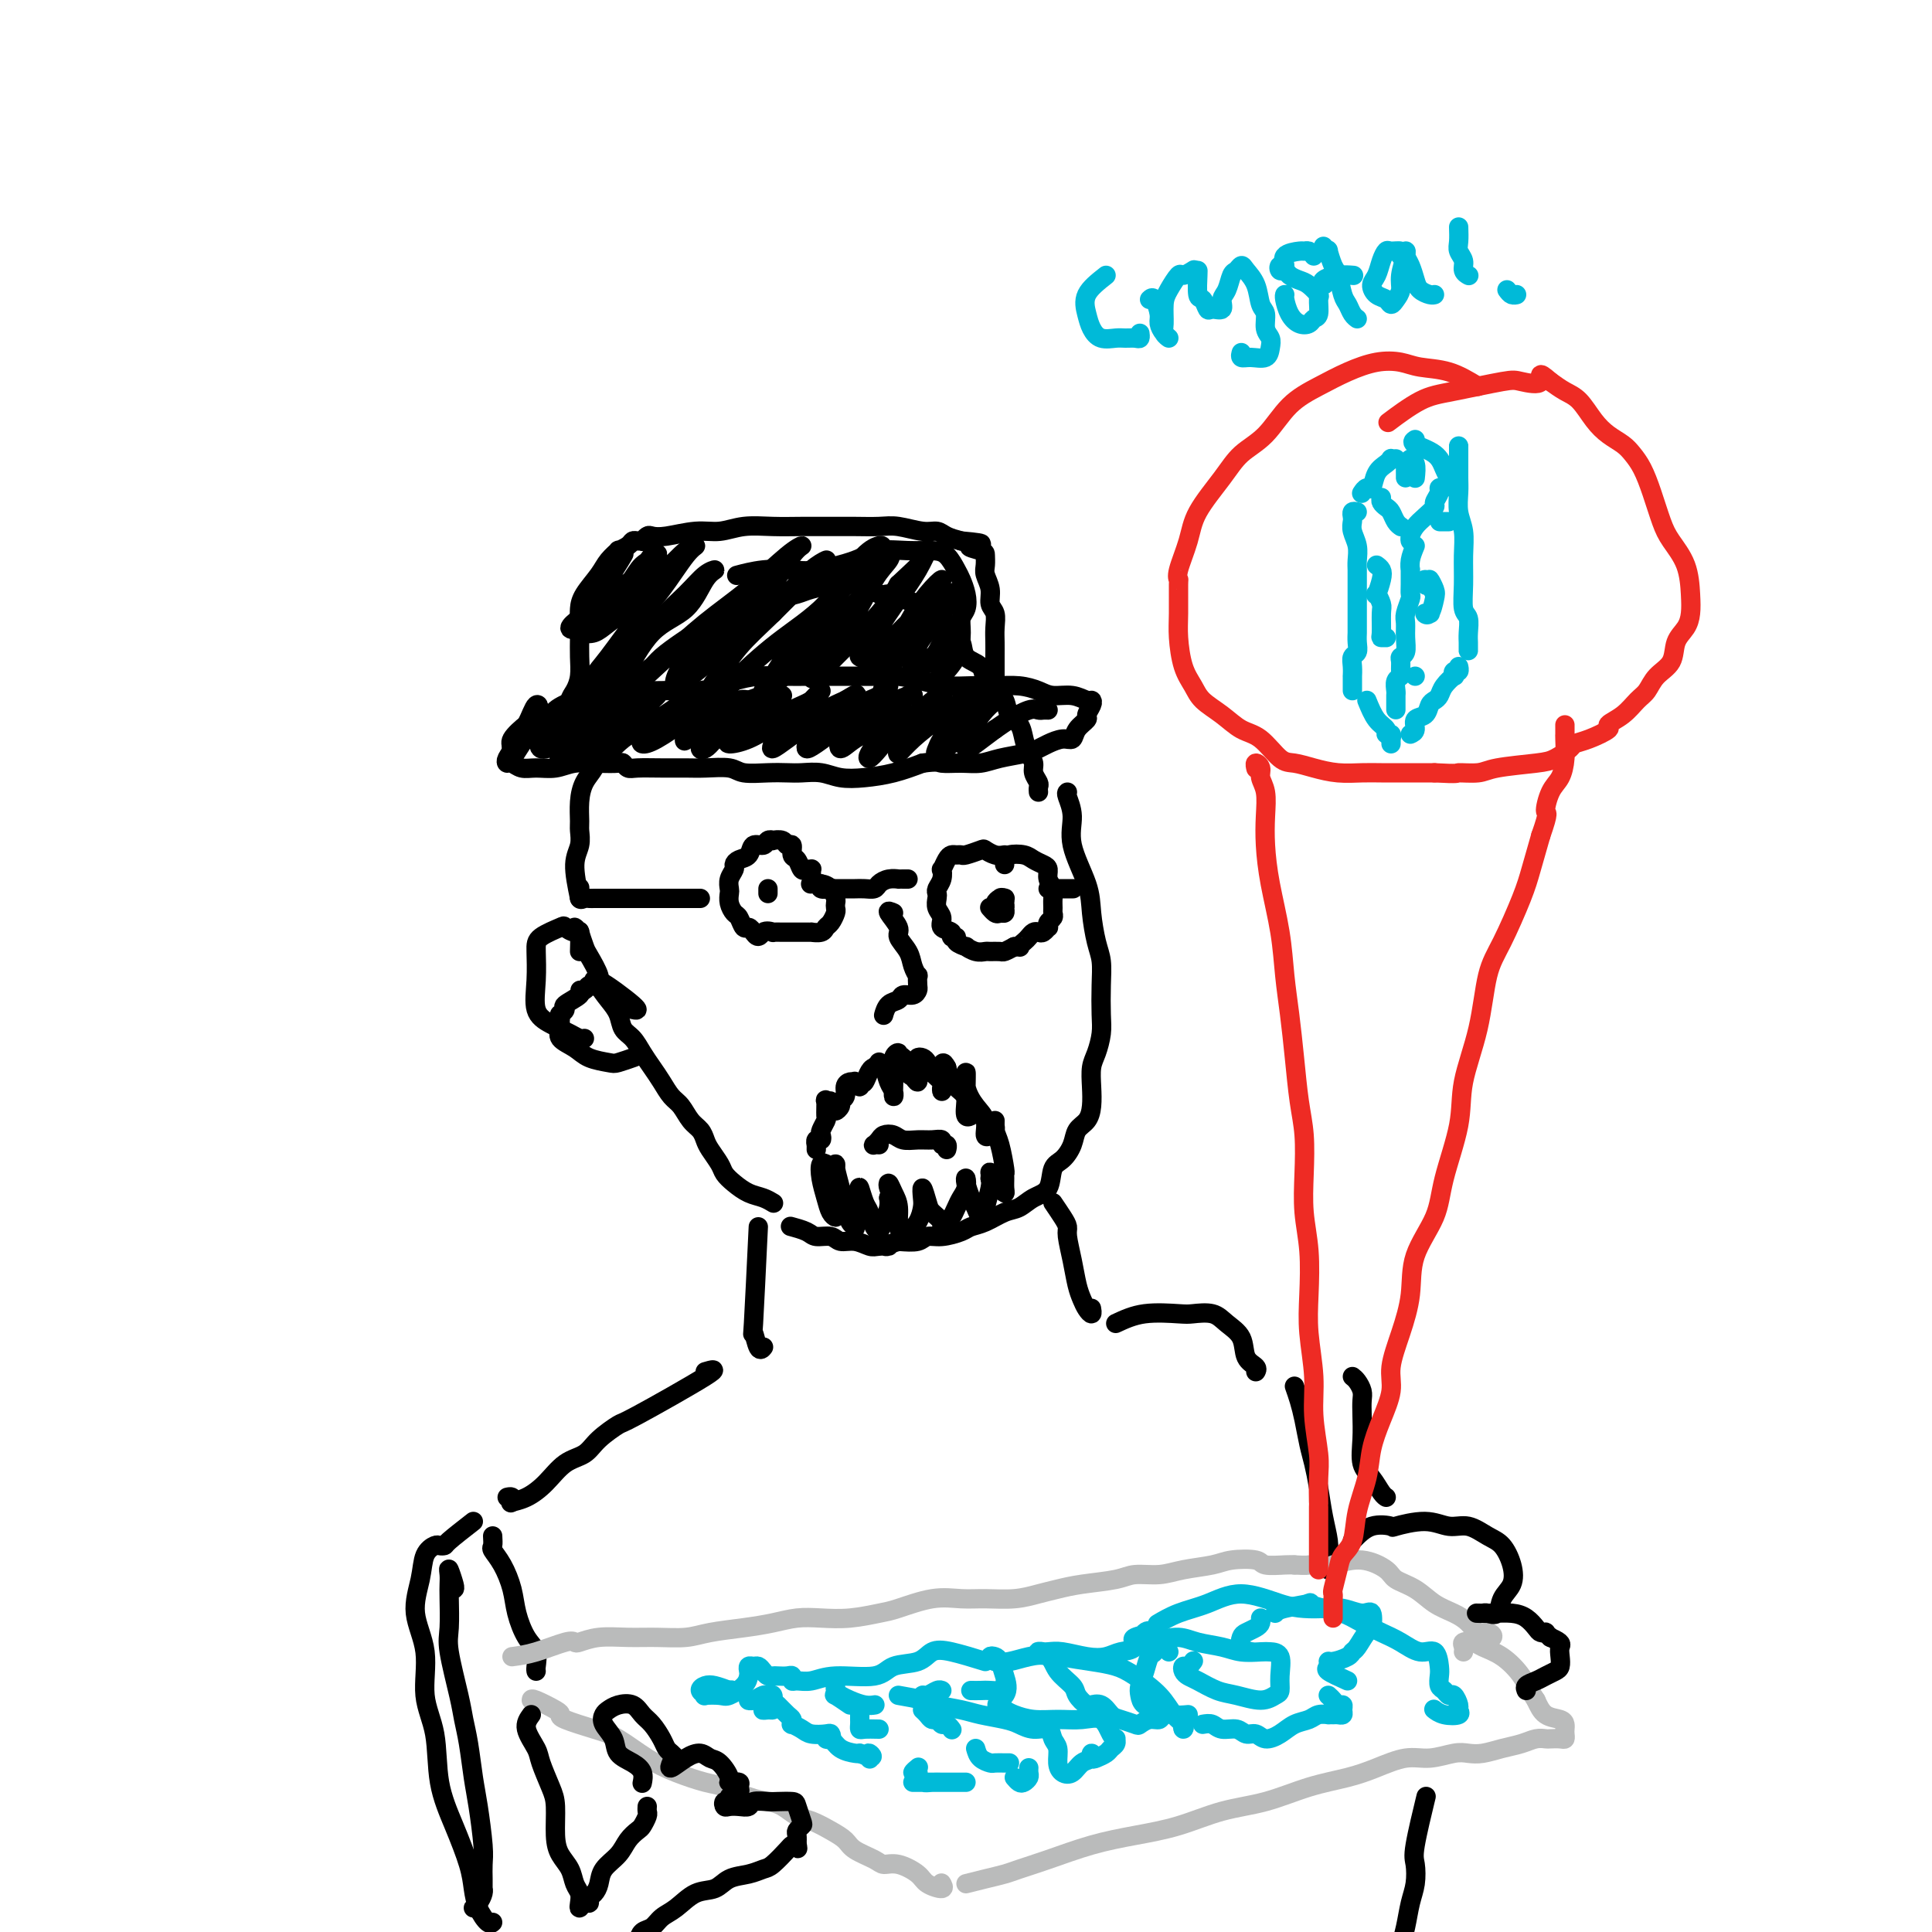 <svg viewBox='0 0 400 400' version='1.1' xmlns='http://www.w3.org/2000/svg' xmlns:xlink='http://www.w3.org/1999/xlink'><g fill='none' stroke='#000000' stroke-width='4' stroke-linecap='round' stroke-linejoin='round'><path d='M120,186c-0.536,-2.587 -1.072,-5.174 -1,-7c0.072,-1.826 0.753,-2.890 1,-4c0.247,-1.110 0.059,-2.264 0,-3c-0.059,-0.736 0.012,-1.054 0,-2c-0.012,-0.946 -0.106,-2.521 0,-4c0.106,-1.479 0.414,-2.864 1,-4c0.586,-1.136 1.451,-2.024 2,-3c0.549,-0.976 0.784,-2.041 1,-3c0.216,-0.959 0.414,-1.811 1,-3c0.586,-1.189 1.561,-2.713 2,-4c0.439,-1.287 0.342,-2.336 1,-3c0.658,-0.664 2.070,-0.944 3,-2c0.930,-1.056 1.379,-2.888 2,-4c0.621,-1.112 1.414,-1.505 2,-2c0.586,-0.495 0.965,-1.092 2,-2c1.035,-0.908 2.726,-2.127 4,-3c1.274,-0.873 2.130,-1.400 3,-2c0.870,-0.600 1.754,-1.274 3,-2c1.246,-0.726 2.855,-1.504 4,-2c1.145,-0.496 1.827,-0.710 3,-1c1.173,-0.290 2.839,-0.656 4,-1c1.161,-0.344 1.819,-0.666 3,-1c1.181,-0.334 2.885,-0.680 4,-1c1.115,-0.320 1.639,-0.614 3,-1c1.361,-0.386 3.557,-0.864 5,-1c1.443,-0.136 2.133,0.072 3,0c0.867,-0.072 1.912,-0.423 3,0c1.088,0.423 2.219,1.618 3,2c0.781,0.382 1.210,-0.051 2,0c0.790,0.051 1.940,0.586 3,1c1.060,0.414 2.030,0.707 3,1'/><path d='M190,125c3.698,0.900 1.944,1.648 2,2c0.056,0.352 1.920,0.306 3,1c1.080,0.694 1.374,2.129 2,3c0.626,0.871 1.585,1.178 2,2c0.415,0.822 0.286,2.158 1,3c0.714,0.842 2.270,1.188 3,2c0.730,0.812 0.633,2.089 1,3c0.367,0.911 1.198,1.454 2,2c0.802,0.546 1.577,1.095 2,2c0.423,0.905 0.496,2.168 1,3c0.504,0.832 1.441,1.234 2,2c0.559,0.766 0.742,1.897 1,3c0.258,1.103 0.591,2.179 1,3c0.409,0.821 0.894,1.386 1,2c0.106,0.614 -0.168,1.275 0,2c0.168,0.725 0.777,1.514 1,2c0.223,0.486 0.060,0.669 0,1c-0.060,0.331 -0.017,0.809 0,1c0.017,0.191 0.009,0.096 0,0'/><path d='M119,193c-0.120,-0.558 -0.241,-1.116 0,-1c0.241,0.116 0.843,0.906 1,1c0.157,0.094 -0.131,-0.509 0,0c0.131,0.509 0.682,2.131 1,3c0.318,0.869 0.404,0.984 1,2c0.596,1.016 1.703,2.934 2,4c0.297,1.066 -0.216,1.282 0,2c0.216,0.718 1.160,1.939 2,3c0.840,1.061 1.576,1.964 2,3c0.424,1.036 0.536,2.206 1,3c0.464,0.794 1.279,1.214 2,2c0.721,0.786 1.348,1.939 2,3c0.652,1.061 1.329,2.031 2,3c0.671,0.969 1.335,1.936 2,3c0.665,1.064 1.330,2.225 2,3c0.670,0.775 1.344,1.165 2,2c0.656,0.835 1.293,2.114 2,3c0.707,0.886 1.484,1.378 2,2c0.516,0.622 0.770,1.374 1,2c0.230,0.626 0.435,1.127 1,2c0.565,0.873 1.492,2.117 2,3c0.508,0.883 0.599,1.403 1,2c0.401,0.597 1.113,1.270 2,2c0.887,0.730 1.949,1.515 3,2c1.051,0.485 2.091,0.669 3,1c0.909,0.331 1.688,0.809 2,1c0.312,0.191 0.156,0.096 0,0'/><path d='M221,164c-0.136,0.097 -0.272,0.193 0,1c0.272,0.807 0.951,2.323 1,4c0.049,1.677 -0.533,3.515 0,6c0.533,2.485 2.181,5.618 3,8c0.819,2.382 0.808,4.013 1,6c0.192,1.987 0.588,4.330 1,6c0.412,1.670 0.840,2.667 1,4c0.160,1.333 0.053,3.003 0,5c-0.053,1.997 -0.053,4.323 0,6c0.053,1.677 0.158,2.707 0,4c-0.158,1.293 -0.580,2.850 -1,4c-0.420,1.150 -0.837,1.893 -1,3c-0.163,1.107 -0.070,2.578 0,4c0.070,1.422 0.118,2.794 0,4c-0.118,1.206 -0.403,2.246 -1,3c-0.597,0.754 -1.506,1.221 -2,2c-0.494,0.779 -0.572,1.871 -1,3c-0.428,1.129 -1.206,2.295 -2,3c-0.794,0.705 -1.604,0.947 -2,2c-0.396,1.053 -0.377,2.916 -1,4c-0.623,1.084 -1.886,1.390 -3,2c-1.114,0.610 -2.078,1.525 -3,2c-0.922,0.475 -1.800,0.509 -3,1c-1.200,0.491 -2.720,1.437 -4,2c-1.280,0.563 -2.319,0.743 -3,1c-0.681,0.257 -1.003,0.591 -2,1c-0.997,0.409 -2.669,0.893 -4,1c-1.331,0.107 -2.320,-0.164 -3,0c-0.680,0.164 -1.051,0.761 -2,1c-0.949,0.239 -2.474,0.119 -4,0'/><path d='M186,257c-4.222,1.314 -2.276,1.099 -2,1c0.276,-0.099 -1.118,-0.083 -2,0c-0.882,0.083 -1.252,0.233 -2,0c-0.748,-0.233 -1.876,-0.850 -3,-1c-1.124,-0.150 -2.246,0.166 -3,0c-0.754,-0.166 -1.141,-0.815 -2,-1c-0.859,-0.185 -2.189,0.095 -3,0c-0.811,-0.095 -1.103,-0.564 -2,-1c-0.897,-0.436 -2.399,-0.839 -3,-1c-0.601,-0.161 -0.300,-0.081 0,0'/><path d='M173,247c-0.311,-0.001 -0.623,-0.002 -1,-1c-0.377,-0.998 -0.820,-2.991 -1,-4c-0.180,-1.009 -0.098,-1.032 0,-1c0.098,0.032 0.211,0.120 0,0c-0.211,-0.120 -0.746,-0.449 -1,0c-0.254,0.449 -0.226,1.674 0,3c0.226,1.326 0.649,2.753 1,4c0.351,1.247 0.630,2.315 1,3c0.370,0.685 0.831,0.986 1,1c0.169,0.014 0.045,-0.259 0,-1c-0.045,-0.741 -0.013,-1.949 0,-3c0.013,-1.051 0.006,-1.944 0,-3c-0.006,-1.056 -0.013,-2.274 0,-3c0.013,-0.726 0.045,-0.958 0,-1c-0.045,-0.042 -0.166,0.108 0,1c0.166,0.892 0.619,2.528 1,4c0.381,1.472 0.690,2.781 1,4c0.310,1.219 0.623,2.350 1,3c0.377,0.650 0.819,0.820 1,1c0.181,0.180 0.100,0.371 0,0c-0.100,-0.371 -0.220,-1.305 0,-2c0.220,-0.695 0.780,-1.152 1,-2c0.220,-0.848 0.100,-2.087 0,-3c-0.100,-0.913 -0.181,-1.499 0,-1c0.181,0.499 0.622,2.082 1,3c0.378,0.918 0.693,1.169 1,2c0.307,0.831 0.608,2.241 1,3c0.392,0.759 0.876,0.866 1,1c0.124,0.134 -0.111,0.294 0,0c0.111,-0.294 0.568,-1.041 1,-2c0.432,-0.959 0.838,-2.131 1,-3c0.162,-0.869 0.081,-1.434 0,-2'/><path d='M184,248c0.476,-1.297 0.165,-1.538 0,-2c-0.165,-0.462 -0.185,-1.143 0,-1c0.185,0.143 0.573,1.111 1,2c0.427,0.889 0.891,1.697 1,3c0.109,1.303 -0.139,3.099 0,4c0.139,0.901 0.664,0.906 1,1c0.336,0.094 0.481,0.278 1,0c0.519,-0.278 1.410,-1.017 2,-2c0.590,-0.983 0.878,-2.209 1,-3c0.122,-0.791 0.079,-1.148 0,-2c-0.079,-0.852 -0.194,-2.199 0,-2c0.194,0.199 0.696,1.945 1,3c0.304,1.055 0.410,1.419 1,2c0.590,0.581 1.664,1.379 2,2c0.336,0.621 -0.065,1.064 0,1c0.065,-0.064 0.595,-0.635 1,-1c0.405,-0.365 0.683,-0.522 1,-1c0.317,-0.478 0.673,-1.276 1,-2c0.327,-0.724 0.627,-1.375 1,-2c0.373,-0.625 0.821,-1.223 1,-2c0.179,-0.777 0.089,-1.732 0,-2c-0.089,-0.268 -0.178,0.150 0,1c0.178,0.850 0.622,2.133 1,3c0.378,0.867 0.689,1.318 1,2c0.311,0.682 0.623,1.595 1,2c0.377,0.405 0.819,0.302 1,0c0.181,-0.302 0.100,-0.803 0,-1c-0.100,-0.197 -0.219,-0.092 0,-1c0.219,-0.908 0.777,-2.831 1,-4c0.223,-1.169 0.112,-1.585 0,-2'/><path d='M205,244c0.106,-1.574 -0.129,-1.510 0,-1c0.129,0.510 0.623,1.465 1,2c0.377,0.535 0.637,0.651 1,1c0.363,0.349 0.830,0.931 1,1c0.170,0.069 0.043,-0.376 0,-1c-0.043,-0.624 -0.001,-1.426 0,-2c0.001,-0.574 -0.038,-0.919 0,-1c0.038,-0.081 0.154,0.100 0,-1c-0.154,-1.100 -0.576,-3.483 -1,-5c-0.424,-1.517 -0.848,-2.169 -1,-3c-0.152,-0.831 -0.031,-1.842 0,-2c0.031,-0.158 -0.029,0.537 0,1c0.029,0.463 0.146,0.694 0,1c-0.146,0.306 -0.554,0.687 -1,1c-0.446,0.313 -0.928,0.557 -1,0c-0.072,-0.557 0.268,-1.916 0,-3c-0.268,-1.084 -1.143,-1.894 -2,-3c-0.857,-1.106 -1.695,-2.509 -2,-4c-0.305,-1.491 -0.077,-3.069 0,-3c0.077,0.069 0.003,1.787 0,3c-0.003,1.213 0.066,1.923 0,3c-0.066,1.077 -0.269,2.521 0,3c0.269,0.479 1.008,-0.006 1,0c-0.008,0.006 -0.762,0.504 -1,0c-0.238,-0.504 0.039,-2.012 0,-3c-0.039,-0.988 -0.395,-1.458 -1,-2c-0.605,-0.542 -1.459,-1.155 -2,-2c-0.541,-0.845 -0.771,-1.923 -1,-3'/><path d='M196,221c-0.845,-1.641 -0.959,-0.744 -1,0c-0.041,0.744 -0.009,1.336 0,2c0.009,0.664 -0.004,1.402 0,2c0.004,0.598 0.026,1.058 0,1c-0.026,-0.058 -0.101,-0.632 0,-1c0.101,-0.368 0.377,-0.530 0,-1c-0.377,-0.470 -1.407,-1.248 -2,-2c-0.593,-0.752 -0.747,-1.478 -1,-2c-0.253,-0.522 -0.603,-0.839 -1,-1c-0.397,-0.161 -0.841,-0.166 -1,0c-0.159,0.166 -0.031,0.503 0,1c0.031,0.497 -0.033,1.155 0,2c0.033,0.845 0.162,1.877 0,2c-0.162,0.123 -0.617,-0.665 -1,-1c-0.383,-0.335 -0.695,-0.218 -1,-1c-0.305,-0.782 -0.604,-2.463 -1,-3c-0.396,-0.537 -0.891,0.072 -1,0c-0.109,-0.072 0.167,-0.824 0,-1c-0.167,-0.176 -0.776,0.223 -1,1c-0.224,0.777 -0.063,1.930 0,3c0.063,1.070 0.028,2.056 0,3c-0.028,0.944 -0.050,1.847 0,2c0.050,0.153 0.172,-0.443 0,-1c-0.172,-0.557 -0.637,-1.075 -1,-2c-0.363,-0.925 -0.623,-2.258 -1,-3c-0.377,-0.742 -0.871,-0.892 -1,-1c-0.129,-0.108 0.106,-0.174 0,0c-0.106,0.174 -0.553,0.587 -1,1'/><path d='M181,221c-1.007,0.081 -1.523,2.285 -2,3c-0.477,0.715 -0.915,-0.058 -1,0c-0.085,0.058 0.183,0.946 0,1c-0.183,0.054 -0.819,-0.725 -1,-1c-0.181,-0.275 0.091,-0.046 0,0c-0.091,0.046 -0.545,-0.090 -1,0c-0.455,0.090 -0.911,0.407 -1,1c-0.089,0.593 0.187,1.461 0,2c-0.187,0.539 -0.839,0.748 -1,1c-0.161,0.252 0.168,0.547 0,1c-0.168,0.453 -0.833,1.064 -1,1c-0.167,-0.064 0.166,-0.805 0,-1c-0.166,-0.195 -0.829,0.155 -1,0c-0.171,-0.155 0.151,-0.814 0,-1c-0.151,-0.186 -0.776,0.101 -1,0c-0.224,-0.101 -0.046,-0.588 0,0c0.046,0.588 -0.039,2.253 0,3c0.039,0.747 0.203,0.577 0,1c-0.203,0.423 -0.772,1.438 -1,2c-0.228,0.562 -0.114,0.671 0,1c0.114,0.329 0.227,0.876 0,1c-0.227,0.124 -0.793,-0.177 -1,0c-0.207,0.177 -0.056,0.831 0,1c0.056,0.169 0.015,-0.147 0,0c-0.015,0.147 -0.004,0.756 0,1c0.004,0.244 0.002,0.122 0,0'/><path d='M182,237c-0.397,-0.023 -0.794,-0.046 -1,0c-0.206,0.046 -0.222,0.160 0,0c0.222,-0.160 0.681,-0.593 1,-1c0.319,-0.407 0.497,-0.788 1,-1c0.503,-0.212 1.330,-0.254 2,0c0.670,0.254 1.184,0.804 2,1c0.816,0.196 1.935,0.037 3,0c1.065,-0.037 2.075,0.046 3,0c0.925,-0.046 1.764,-0.222 2,0c0.236,0.222 -0.133,0.843 0,1c0.133,0.157 0.767,-0.150 1,0c0.233,0.150 0.067,0.757 0,1c-0.067,0.243 -0.033,0.121 0,0'/><path d='M185,189c-0.664,-0.298 -1.328,-0.596 -1,0c0.328,0.596 1.647,2.087 2,3c0.353,0.913 -0.259,1.248 0,2c0.259,0.752 1.390,1.921 2,3c0.610,1.079 0.700,2.067 1,3c0.300,0.933 0.811,1.809 1,2c0.189,0.191 0.058,-0.304 0,0c-0.058,0.304 -0.042,1.405 0,2c0.042,0.595 0.110,0.683 0,1c-0.110,0.317 -0.397,0.863 -1,1c-0.603,0.137 -1.520,-0.135 -2,0c-0.480,0.135 -0.521,0.677 -1,1c-0.479,0.323 -1.396,0.427 -2,1c-0.604,0.573 -0.893,1.616 -1,2c-0.107,0.384 -0.030,0.110 0,0c0.030,-0.110 0.015,-0.055 0,0'/><path d='M207,189c0.030,-0.194 0.061,-0.389 0,-1c-0.061,-0.611 -0.213,-1.639 0,-2c0.213,-0.361 0.790,-0.054 1,0c0.210,0.054 0.054,-0.143 0,0c-0.054,0.143 -0.004,0.628 0,1c0.004,0.372 -0.037,0.633 0,1c0.037,0.367 0.153,0.842 0,1c-0.153,0.158 -0.574,0.000 -1,0c-0.426,-0.000 -0.856,0.157 -1,0c-0.144,-0.157 -0.000,-0.627 0,-1c0.000,-0.373 -0.143,-0.647 0,-1c0.143,-0.353 0.571,-0.785 1,-1c0.429,-0.215 0.858,-0.214 1,0c0.142,0.214 -0.004,0.642 0,1c0.004,0.358 0.159,0.646 0,1c-0.159,0.354 -0.630,0.775 -1,1c-0.370,0.225 -0.638,0.253 -1,0c-0.362,-0.253 -0.818,-0.787 -1,-1c-0.182,-0.213 -0.091,-0.107 0,0'/><path d='M208,177c-0.626,0.105 -1.253,0.210 -2,0c-0.747,-0.210 -1.615,-0.736 -2,-1c-0.385,-0.264 -0.288,-0.267 -1,0c-0.712,0.267 -2.232,0.805 -3,1c-0.768,0.195 -0.784,0.046 -1,0c-0.216,-0.046 -0.633,0.011 -1,0c-0.367,-0.011 -0.686,-0.088 -1,0c-0.314,0.088 -0.624,0.342 -1,1c-0.376,0.658 -0.819,1.721 -1,2c-0.181,0.279 -0.101,-0.224 0,0c0.101,0.224 0.222,1.176 0,2c-0.222,0.824 -0.787,1.519 -1,2c-0.213,0.481 -0.073,0.749 0,1c0.073,0.251 0.080,0.487 0,1c-0.080,0.513 -0.247,1.304 0,2c0.247,0.696 0.908,1.296 1,2c0.092,0.704 -0.384,1.512 0,2c0.384,0.488 1.627,0.657 2,1c0.373,0.343 -0.126,0.862 0,1c0.126,0.138 0.877,-0.103 1,0c0.123,0.103 -0.380,0.549 0,1c0.380,0.451 1.645,0.905 2,1c0.355,0.095 -0.199,-0.171 0,0c0.199,0.171 1.152,0.779 2,1c0.848,0.221 1.592,0.057 2,0c0.408,-0.057 0.481,-0.005 1,0c0.519,0.005 1.486,-0.037 2,0c0.514,0.037 0.575,0.153 1,0c0.425,-0.153 1.212,-0.577 2,-1'/><path d='M210,196c1.726,0.049 1.040,0.170 1,0c-0.040,-0.170 0.566,-0.633 1,-1c0.434,-0.367 0.694,-0.638 1,-1c0.306,-0.362 0.657,-0.814 1,-1c0.343,-0.186 0.679,-0.105 1,0c0.321,0.105 0.626,0.236 1,0c0.374,-0.236 0.818,-0.837 1,-1c0.182,-0.163 0.101,0.112 0,0c-0.101,-0.112 -0.224,-0.610 0,-1c0.224,-0.390 0.793,-0.671 1,-1c0.207,-0.329 0.052,-0.707 0,-1c-0.052,-0.293 0.001,-0.502 0,-1c-0.001,-0.498 -0.055,-1.285 0,-2c0.055,-0.715 0.219,-1.357 0,-2c-0.219,-0.643 -0.820,-1.286 -1,-2c-0.180,-0.714 0.061,-1.498 0,-2c-0.061,-0.502 -0.423,-0.720 -1,-1c-0.577,-0.280 -1.370,-0.621 -2,-1c-0.630,-0.379 -1.097,-0.795 -2,-1c-0.903,-0.205 -2.242,-0.199 -3,0c-0.758,0.199 -0.935,0.592 -1,1c-0.065,0.408 -0.019,0.831 0,1c0.019,0.169 0.009,0.085 0,0'/><path d='M217,184c0.324,0.000 0.647,0.000 1,0c0.353,0.000 0.735,0.000 1,0c0.265,0.000 0.411,0.000 1,0c0.589,0.000 1.620,0.000 2,0c0.380,0.000 0.109,0.000 0,0c-0.109,0.000 -0.054,0.000 0,0'/><path d='M188,182c-0.297,0.002 -0.594,0.003 -1,0c-0.406,-0.003 -0.920,-0.011 -1,0c-0.080,0.011 0.274,0.041 0,0c-0.274,-0.041 -1.176,-0.155 -2,0c-0.824,0.155 -1.571,0.577 -2,1c-0.429,0.423 -0.539,0.845 -1,1c-0.461,0.155 -1.274,0.041 -2,0c-0.726,-0.041 -1.365,-0.010 -2,0c-0.635,0.010 -1.266,-0.001 -2,0c-0.734,0.001 -1.569,0.014 -2,0c-0.431,-0.014 -0.456,-0.055 -1,0c-0.544,0.055 -1.608,0.207 -2,0c-0.392,-0.207 -0.112,-0.773 0,-1c0.112,-0.227 0.056,-0.113 0,0'/><path d='M168,181c0.006,0.114 0.013,0.229 0,0c-0.013,-0.229 -0.045,-0.800 0,-1c0.045,-0.200 0.166,-0.027 0,0c-0.166,0.027 -0.618,-0.092 -1,0c-0.382,0.092 -0.694,0.393 -1,0c-0.306,-0.393 -0.605,-1.482 -1,-2c-0.395,-0.518 -0.884,-0.464 -1,-1c-0.116,-0.536 0.142,-1.660 0,-2c-0.142,-0.340 -0.682,0.104 -1,0c-0.318,-0.104 -0.413,-0.756 -1,-1c-0.587,-0.244 -1.667,-0.081 -2,0c-0.333,0.081 0.080,0.081 0,0c-0.080,-0.081 -0.655,-0.243 -1,0c-0.345,0.243 -0.461,0.891 -1,1c-0.539,0.109 -1.502,-0.322 -2,0c-0.498,0.322 -0.529,1.399 -1,2c-0.471,0.601 -1.380,0.728 -2,1c-0.620,0.272 -0.951,0.688 -1,1c-0.049,0.312 0.182,0.520 0,1c-0.182,0.480 -0.778,1.232 -1,2c-0.222,0.768 -0.071,1.552 0,2c0.071,0.448 0.060,0.558 0,1c-0.060,0.442 -0.171,1.214 0,2c0.171,0.786 0.623,1.586 1,2c0.377,0.414 0.678,0.441 1,1c0.322,0.559 0.664,1.651 1,2c0.336,0.349 0.668,-0.043 1,0c0.332,0.043 0.666,0.522 1,1'/><path d='M156,193c1.098,1.702 1.344,0.456 2,0c0.656,-0.456 1.722,-0.122 2,0c0.278,0.122 -0.233,0.033 0,0c0.233,-0.033 1.209,-0.009 2,0c0.791,0.009 1.396,0.003 2,0c0.604,-0.003 1.209,-0.004 2,0c0.791,0.004 1.770,0.013 2,0c0.230,-0.013 -0.288,-0.049 0,0c0.288,0.049 1.384,0.182 2,0c0.616,-0.182 0.753,-0.679 1,-1c0.247,-0.321 0.603,-0.466 1,-1c0.397,-0.534 0.836,-1.456 1,-2c0.164,-0.544 0.052,-0.710 0,-1c-0.052,-0.290 -0.046,-0.705 0,-1c0.046,-0.295 0.131,-0.471 0,-1c-0.131,-0.529 -0.478,-1.410 -1,-2c-0.522,-0.590 -1.217,-0.890 -2,-1c-0.783,-0.110 -1.652,-0.032 -2,0c-0.348,0.032 -0.174,0.016 0,0'/><path d='M159,185c0.000,-0.423 0.000,-0.845 0,-1c0.000,-0.155 0.000,-0.042 0,0c0.000,0.042 0.000,0.012 0,0c0.000,-0.012 0.000,-0.006 0,0'/><path d='M145,186c-0.335,-0.000 -0.670,-0.000 -1,0c-0.330,0.000 -0.654,0.000 -1,0c-0.346,-0.000 -0.712,-0.000 -1,0c-0.288,0.000 -0.497,0.000 -1,0c-0.503,-0.000 -1.301,-0.000 -2,0c-0.699,0.000 -1.300,0.000 -2,0c-0.700,-0.000 -1.499,-0.000 -2,0c-0.501,0.000 -0.702,0.000 -1,0c-0.298,-0.000 -0.691,-0.000 -1,0c-0.309,0.000 -0.534,0.000 -1,0c-0.466,-0.000 -1.171,-0.000 -2,0c-0.829,0.000 -1.780,0.000 -2,0c-0.220,-0.000 0.292,-0.000 0,0c-0.292,0.000 -1.388,0.000 -2,0c-0.612,-0.000 -0.741,-0.001 -1,0c-0.259,0.001 -0.647,0.002 -1,0c-0.353,-0.002 -0.669,-0.008 -1,0c-0.331,0.008 -0.677,0.030 -1,0c-0.323,-0.030 -0.623,-0.111 -1,0c-0.377,0.111 -0.832,0.415 -1,0c-0.168,-0.415 -0.048,-1.547 0,-2c0.048,-0.453 0.024,-0.226 0,0'/><path d='M120,149c0.090,-0.002 0.179,-0.004 0,0c-0.179,0.004 -0.627,0.014 -1,0c-0.373,-0.014 -0.670,-0.053 -1,0c-0.330,0.053 -0.692,0.197 -1,0c-0.308,-0.197 -0.563,-0.737 -1,-1c-0.437,-0.263 -1.055,-0.251 -2,0c-0.945,0.251 -2.218,0.739 -3,1c-0.782,0.261 -1.072,0.295 -2,1c-0.928,0.705 -2.495,2.083 -3,3c-0.505,0.917 0.052,1.374 0,2c-0.052,0.626 -0.714,1.421 -1,2c-0.286,0.579 -0.198,0.941 0,1c0.198,0.059 0.505,-0.184 1,0c0.495,0.184 1.177,0.795 2,1c0.823,0.205 1.786,0.003 3,0c1.214,-0.003 2.678,0.194 4,0c1.322,-0.194 2.501,-0.780 4,-1c1.499,-0.220 3.320,-0.073 5,0c1.680,0.073 3.221,0.072 4,0c0.779,-0.072 0.795,-0.216 1,0c0.205,0.216 0.598,0.790 1,1c0.402,0.210 0.815,0.055 2,0c1.185,-0.055 3.144,-0.011 5,0c1.856,0.011 3.609,-0.011 5,0c1.391,0.011 2.420,0.055 4,0c1.580,-0.055 3.710,-0.211 5,0c1.290,0.211 1.741,0.788 3,1c1.259,0.212 3.326,0.061 5,0c1.674,-0.061 2.956,-0.030 4,0c1.044,0.030 1.849,0.058 3,0c1.151,-0.058 2.648,-0.203 4,0c1.352,0.203 2.558,0.756 4,1c1.442,0.244 3.119,0.181 5,0c1.881,-0.181 3.966,-0.480 6,-1c2.034,-0.520 4.017,-1.260 6,-2'/><path d='M191,158c3.346,-0.461 3.210,-0.112 4,0c0.790,0.112 2.505,-0.011 4,0c1.495,0.011 2.770,0.158 4,0c1.230,-0.158 2.416,-0.621 4,-1c1.584,-0.379 3.566,-0.674 5,-1c1.434,-0.326 2.319,-0.681 3,-1c0.681,-0.319 1.157,-0.600 2,-1c0.843,-0.400 2.053,-0.918 3,-1c0.947,-0.082 1.630,0.273 2,0c0.370,-0.273 0.425,-1.173 1,-2c0.575,-0.827 1.669,-1.579 2,-2c0.331,-0.421 -0.101,-0.509 0,-1c0.101,-0.491 0.736,-1.385 1,-2c0.264,-0.615 0.157,-0.952 0,-1c-0.157,-0.048 -0.365,0.194 -1,0c-0.635,-0.194 -1.698,-0.822 -3,-1c-1.302,-0.178 -2.843,0.096 -4,0c-1.157,-0.096 -1.929,-0.561 -3,-1c-1.071,-0.439 -2.441,-0.852 -4,-1c-1.559,-0.148 -3.305,-0.029 -5,0c-1.695,0.029 -3.337,-0.031 -5,0c-1.663,0.031 -3.347,0.152 -5,0c-1.653,-0.152 -3.277,-0.577 -5,-1c-1.723,-0.423 -3.546,-0.846 -5,-1c-1.454,-0.154 -2.540,-0.041 -4,0c-1.460,0.041 -3.296,0.010 -5,0c-1.704,-0.010 -3.277,0.000 -5,0c-1.723,-0.000 -3.596,-0.010 -5,0c-1.404,0.010 -2.340,0.041 -4,0c-1.660,-0.041 -4.046,-0.155 -6,0c-1.954,0.155 -3.477,0.577 -5,1'/><path d='M152,141c-6.033,0.321 -4.116,0.622 -4,1c0.116,0.378 -1.568,0.833 -3,1c-1.432,0.167 -2.610,0.046 -4,0c-1.390,-0.046 -2.992,-0.016 -4,0c-1.008,0.016 -1.424,0.019 -2,0c-0.576,-0.019 -1.313,-0.058 -2,0c-0.687,0.058 -1.325,0.214 -2,0c-0.675,-0.214 -1.387,-0.799 -2,-1c-0.613,-0.201 -1.127,-0.018 -2,0c-0.873,0.018 -2.103,-0.129 -3,0c-0.897,0.129 -1.460,0.535 -2,1c-0.540,0.465 -1.058,0.989 -1,1c0.058,0.011 0.691,-0.491 1,-1c0.309,-0.509 0.293,-1.026 0,-1c-0.293,0.026 -0.863,0.595 -1,1c-0.137,0.405 0.159,0.645 0,1c-0.159,0.355 -0.774,0.826 -1,1c-0.226,0.174 -0.065,0.050 0,0c0.065,-0.050 0.032,-0.025 0,0'/><path d='M119,146c-0.429,-0.162 -0.857,-0.325 -1,0c-0.143,0.325 0.000,1.137 0,1c-0.000,-0.137 -0.144,-1.222 0,-2c0.144,-0.778 0.574,-1.249 1,-2c0.426,-0.751 0.846,-1.783 1,-3c0.154,-1.217 0.041,-2.619 0,-4c-0.041,-1.381 -0.010,-2.742 0,-4c0.010,-1.258 -0.002,-2.413 0,-3c0.002,-0.587 0.016,-0.608 0,-1c-0.016,-0.392 -0.063,-1.156 0,-2c0.063,-0.844 0.236,-1.766 1,-3c0.764,-1.234 2.121,-2.778 3,-4c0.879,-1.222 1.282,-2.121 2,-3c0.718,-0.879 1.750,-1.738 2,-2c0.250,-0.262 -0.283,0.073 0,0c0.283,-0.073 1.381,-0.555 2,-1c0.619,-0.445 0.757,-0.855 1,-1c0.243,-0.145 0.589,-0.025 1,0c0.411,0.025 0.887,-0.045 1,0c0.113,0.045 -0.137,0.204 0,0c0.137,-0.204 0.661,-0.772 1,-1c0.339,-0.228 0.493,-0.118 1,0c0.507,0.118 1.365,0.242 3,0c1.635,-0.242 4.045,-0.849 6,-1c1.955,-0.151 3.453,0.156 5,0c1.547,-0.156 3.143,-0.774 5,-1c1.857,-0.226 3.974,-0.060 6,0c2.026,0.060 3.961,0.015 6,0c2.039,-0.015 4.180,-0.000 6,0c1.820,0.000 3.317,-0.015 5,0c1.683,0.015 3.552,0.059 5,0c1.448,-0.059 2.474,-0.223 4,0c1.526,0.223 3.553,0.833 5,1c1.447,0.167 2.313,-0.109 3,0c0.687,0.109 1.196,0.603 2,1c0.804,0.397 1.902,0.699 3,1'/><path d='M199,112c7.309,0.639 3.082,0.737 2,1c-1.082,0.263 0.982,0.692 2,1c1.018,0.308 0.990,0.495 1,1c0.010,0.505 0.059,1.328 0,2c-0.059,0.672 -0.226,1.194 0,2c0.226,0.806 0.845,1.896 1,3c0.155,1.104 -0.155,2.223 0,3c0.155,0.777 0.773,1.214 1,2c0.227,0.786 0.061,1.922 0,3c-0.061,1.078 -0.016,2.100 0,3c0.016,0.900 0.004,1.680 0,3c-0.004,1.320 -0.000,3.181 0,4c0.000,0.819 -0.004,0.598 0,1c0.004,0.402 0.015,1.428 0,2c-0.015,0.572 -0.056,0.689 0,1c0.056,0.311 0.207,0.814 0,1c-0.207,0.186 -0.774,0.053 -1,0c-0.226,-0.053 -0.113,-0.027 0,0'/><path d='M107,153c-0.441,-0.056 -0.882,-0.112 0,-1c0.882,-0.888 3.089,-2.607 4,-4c0.911,-1.393 0.528,-2.462 0,-2c-0.528,0.462 -1.199,2.453 -2,4c-0.801,1.547 -1.731,2.651 -2,3c-0.269,0.349 0.122,-0.058 0,0c-0.122,0.058 -0.758,0.580 -1,1c-0.242,0.420 -0.090,0.739 0,1c0.090,0.261 0.118,0.463 0,1c-0.118,0.537 -0.381,1.410 0,1c0.381,-0.410 1.407,-2.102 2,-3c0.593,-0.898 0.754,-1.001 1,-1c0.246,0.001 0.577,0.107 1,0c0.423,-0.107 0.936,-0.426 1,-1c0.064,-0.574 -0.322,-1.401 0,-2c0.322,-0.599 1.354,-0.969 2,-1c0.646,-0.031 0.908,0.277 1,0c0.092,-0.277 0.016,-1.137 1,-2c0.984,-0.863 3.029,-1.728 4,-2c0.971,-0.272 0.870,0.048 1,0c0.130,-0.048 0.492,-0.464 0,0c-0.492,0.464 -1.836,1.808 -3,3c-1.164,1.192 -2.147,2.231 -3,3c-0.853,0.769 -1.576,1.268 -2,2c-0.424,0.732 -0.549,1.696 0,2c0.549,0.304 1.773,-0.052 3,-1c1.227,-0.948 2.459,-2.488 4,-4c1.541,-1.512 3.392,-2.997 5,-4c1.608,-1.003 2.972,-1.524 4,-2c1.028,-0.476 1.720,-0.906 2,-1c0.280,-0.094 0.149,0.147 -1,1c-1.149,0.853 -3.315,2.319 -5,4c-1.685,1.681 -2.890,3.577 -4,5c-1.110,1.423 -2.126,2.373 -3,3c-0.874,0.627 -1.605,0.931 -1,1c0.605,0.069 2.548,-0.097 4,-1c1.452,-0.903 2.415,-2.544 4,-4c1.585,-1.456 3.793,-2.728 6,-4'/><path d='M130,148c2.323,-1.849 3.132,-2.470 4,-3c0.868,-0.530 1.795,-0.969 2,-1c0.205,-0.031 -0.313,0.344 -1,1c-0.687,0.656 -1.543,1.591 -3,3c-1.457,1.409 -3.516,3.290 -5,5c-1.484,1.710 -2.394,3.249 -3,4c-0.606,0.751 -0.906,0.713 -1,1c-0.094,0.287 0.020,0.898 1,0c0.980,-0.898 2.826,-3.305 5,-5c2.174,-1.695 4.674,-2.679 7,-4c2.326,-1.321 4.476,-2.978 6,-4c1.524,-1.022 2.421,-1.408 2,-1c-0.421,0.408 -2.159,1.612 -4,3c-1.841,1.388 -3.784,2.962 -5,4c-1.216,1.038 -1.703,1.539 -2,2c-0.297,0.461 -0.403,0.880 0,1c0.403,0.120 1.316,-0.059 3,-1c1.684,-0.941 4.140,-2.643 6,-4c1.860,-1.357 3.124,-2.368 4,-3c0.876,-0.632 1.366,-0.885 2,-1c0.634,-0.115 1.414,-0.090 1,0c-0.414,0.090 -2.023,0.247 -3,1c-0.977,0.753 -1.322,2.102 -2,3c-0.678,0.898 -1.690,1.345 -2,2c-0.310,0.655 0.080,1.517 0,2c-0.080,0.483 -0.632,0.588 0,0c0.632,-0.588 2.448,-1.869 4,-3c1.552,-1.131 2.841,-2.112 4,-3c1.159,-0.888 2.188,-1.682 3,-2c0.812,-0.318 1.406,-0.159 2,0'/><path d='M155,145c3.548,-1.265 1.419,-0.426 0,0c-1.419,0.426 -2.129,0.441 -3,1c-0.871,0.559 -1.903,1.662 -3,3c-1.097,1.338 -2.260,2.910 -3,4c-0.740,1.090 -1.056,1.697 -1,2c0.056,0.303 0.486,0.303 1,0c0.514,-0.303 1.113,-0.908 2,-2c0.887,-1.092 2.060,-2.669 4,-4c1.940,-1.331 4.645,-2.414 6,-3c1.355,-0.586 1.359,-0.673 2,-1c0.641,-0.327 1.920,-0.894 2,-1c0.080,-0.106 -1.039,0.249 -2,1c-0.961,0.751 -1.763,1.899 -3,3c-1.237,1.101 -2.908,2.157 -4,3c-1.092,0.843 -1.605,1.474 -2,2c-0.395,0.526 -0.671,0.949 0,1c0.671,0.051 2.290,-0.268 4,-1c1.710,-0.732 3.510,-1.875 5,-3c1.490,-1.125 2.669,-2.231 4,-3c1.331,-0.769 2.816,-1.202 4,-2c1.184,-0.798 2.069,-1.963 2,-2c-0.069,-0.037 -1.093,1.053 -2,2c-0.907,0.947 -1.699,1.751 -3,3c-1.301,1.249 -3.111,2.943 -4,4c-0.889,1.057 -0.857,1.479 -1,2c-0.143,0.521 -0.461,1.142 0,1c0.461,-0.142 1.701,-1.048 3,-2c1.299,-0.952 2.657,-1.948 4,-3c1.343,-1.052 2.669,-2.158 4,-3c1.331,-0.842 2.665,-1.421 4,-2'/><path d='M175,145c2.862,-1.801 2.519,-1.303 2,-1c-0.519,0.303 -1.212,0.411 -2,1c-0.788,0.589 -1.672,1.660 -3,3c-1.328,1.340 -3.100,2.950 -4,4c-0.900,1.050 -0.927,1.539 -1,2c-0.073,0.461 -0.191,0.892 0,1c0.191,0.108 0.691,-0.107 2,-1c1.309,-0.893 3.428,-2.462 5,-4c1.572,-1.538 2.598,-3.044 4,-4c1.402,-0.956 3.180,-1.362 4,-2c0.820,-0.638 0.683,-1.510 1,-2c0.317,-0.490 1.087,-0.599 1,0c-0.087,0.599 -1.030,1.907 -2,3c-0.970,1.093 -1.966,1.972 -3,3c-1.034,1.028 -2.107,2.204 -3,3c-0.893,0.796 -1.607,1.213 -2,2c-0.393,0.787 -0.466,1.945 0,2c0.466,0.055 1.472,-0.994 3,-2c1.528,-1.006 3.579,-1.968 5,-3c1.421,-1.032 2.213,-2.132 3,-3c0.787,-0.868 1.567,-1.503 2,-2c0.433,-0.497 0.517,-0.857 1,-1c0.483,-0.143 1.366,-0.071 1,0c-0.366,0.071 -1.980,0.139 -3,1c-1.020,0.861 -1.446,2.514 -2,4c-0.554,1.486 -1.237,2.804 -2,4c-0.763,1.196 -1.607,2.269 -2,3c-0.393,0.731 -0.337,1.120 0,1c0.337,-0.120 0.953,-0.749 2,-2c1.047,-1.251 2.523,-3.126 4,-5'/><path d='M186,150c1.905,-1.507 3.669,-2.276 5,-3c1.331,-0.724 2.230,-1.403 3,-2c0.770,-0.597 1.412,-1.110 1,-1c-0.412,0.110 -1.878,0.844 -3,2c-1.122,1.156 -1.901,2.732 -3,4c-1.099,1.268 -2.518,2.226 -3,3c-0.482,0.774 -0.029,1.365 0,2c0.029,0.635 -0.368,1.315 0,1c0.368,-0.315 1.499,-1.626 3,-3c1.501,-1.374 3.371,-2.812 5,-4c1.629,-1.188 3.016,-2.125 4,-3c0.984,-0.875 1.563,-1.689 2,-2c0.437,-0.311 0.731,-0.119 1,0c0.269,0.119 0.515,0.167 0,1c-0.515,0.833 -1.789,2.453 -3,4c-1.211,1.547 -2.358,3.022 -3,4c-0.642,0.978 -0.779,1.459 -1,2c-0.221,0.541 -0.526,1.143 0,1c0.526,-0.143 1.883,-1.030 3,-2c1.117,-0.970 1.993,-2.021 3,-3c1.007,-0.979 2.144,-1.884 3,-3c0.856,-1.116 1.431,-2.441 2,-3c0.569,-0.559 1.132,-0.352 1,0c-0.132,0.352 -0.959,0.849 -2,2c-1.041,1.151 -2.295,2.955 -3,4c-0.705,1.045 -0.859,1.332 -1,2c-0.141,0.668 -0.269,1.718 0,2c0.269,0.282 0.934,-0.205 2,-1c1.066,-0.795 2.533,-1.897 4,-3'/><path d='M206,151c1.394,-0.950 1.880,-1.326 3,-2c1.120,-0.674 2.875,-1.645 4,-2c1.125,-0.355 1.621,-0.095 2,0c0.379,0.095 0.640,0.026 1,0c0.360,-0.026 0.817,-0.007 1,0c0.183,0.007 0.091,0.004 0,0'/><path d='M124,123c2.185,-3.447 4.370,-6.894 5,-8c0.630,-1.106 -0.295,0.127 -1,1c-0.705,0.873 -1.189,1.384 -2,3c-0.811,1.616 -1.949,4.336 -3,6c-1.051,1.664 -2.016,2.273 -3,3c-0.984,0.727 -1.986,1.572 -2,2c-0.014,0.428 0.961,0.437 2,0c1.039,-0.437 2.143,-1.322 4,-3c1.857,-1.678 4.466,-4.151 6,-6c1.534,-1.849 1.992,-3.076 3,-4c1.008,-0.924 2.565,-1.545 3,-2c0.435,-0.455 -0.254,-0.742 -1,0c-0.746,0.742 -1.550,2.514 -3,4c-1.450,1.486 -3.546,2.687 -5,4c-1.454,1.313 -2.267,2.739 -3,4c-0.733,1.261 -1.388,2.356 -2,3c-0.612,0.644 -1.183,0.838 -1,1c0.183,0.162 1.120,0.292 2,0c0.880,-0.292 1.705,-1.007 3,-2c1.295,-0.993 3.062,-2.265 5,-4c1.938,-1.735 4.049,-3.935 6,-6c1.951,-2.065 3.742,-3.995 5,-5c1.258,-1.005 1.981,-1.083 2,-1c0.019,0.083 -0.667,0.329 -2,2c-1.333,1.671 -3.312,4.768 -5,7c-1.688,2.232 -3.086,3.600 -5,6c-1.914,2.400 -4.344,5.834 -6,8c-1.656,2.166 -2.537,3.065 -3,4c-0.463,0.935 -0.509,1.906 0,2c0.509,0.094 1.574,-0.687 3,-2c1.426,-1.313 3.213,-3.156 5,-5'/><path d='M131,135c2.061,-1.828 3.213,-3.899 5,-6c1.787,-2.101 4.211,-4.232 6,-6c1.789,-1.768 2.945,-3.174 4,-4c1.055,-0.826 2.009,-1.071 2,-1c-0.009,0.071 -0.980,0.460 -2,2c-1.020,1.540 -2.090,4.231 -4,6c-1.910,1.769 -4.661,2.615 -7,5c-2.339,2.385 -4.268,6.308 -6,9c-1.732,2.692 -3.268,4.154 -4,5c-0.732,0.846 -0.660,1.076 0,1c0.660,-0.076 1.909,-0.458 4,-2c2.091,-1.542 5.024,-4.246 8,-7c2.976,-2.754 5.995,-5.559 9,-8c3.005,-2.441 5.998,-4.518 9,-7c3.002,-2.482 6.015,-5.370 8,-7c1.985,-1.630 2.943,-2.001 3,-2c0.057,0.001 -0.787,0.373 -2,2c-1.213,1.627 -2.796,4.508 -5,7c-2.204,2.492 -5.028,4.597 -8,7c-2.972,2.403 -6.093,5.106 -8,7c-1.907,1.894 -2.600,2.978 -3,4c-0.400,1.022 -0.505,1.983 0,2c0.505,0.017 1.622,-0.908 3,-2c1.378,-1.092 3.018,-2.349 5,-4c1.982,-1.651 4.306,-3.695 7,-6c2.694,-2.305 5.759,-4.870 8,-7c2.241,-2.130 3.659,-3.825 5,-5c1.341,-1.175 2.607,-1.830 3,-2c0.393,-0.170 -0.086,0.147 -1,1c-0.914,0.853 -2.261,2.244 -4,4c-1.739,1.756 -3.869,3.878 -6,6'/><path d='M160,127c-3.022,2.925 -5.078,4.737 -7,7c-1.922,2.263 -3.709,4.978 -5,7c-1.291,2.022 -2.087,3.350 -2,4c0.087,0.650 1.058,0.620 2,0c0.942,-0.620 1.856,-1.830 4,-4c2.144,-2.170 5.516,-5.299 9,-8c3.484,-2.701 7.078,-4.974 10,-8c2.922,-3.026 5.172,-6.804 7,-9c1.828,-2.196 3.235,-2.809 4,-3c0.765,-0.191 0.889,0.042 0,1c-0.889,0.958 -2.792,2.642 -5,5c-2.208,2.358 -4.720,5.391 -7,8c-2.280,2.609 -4.327,4.795 -6,7c-1.673,2.205 -2.972,4.430 -4,6c-1.028,1.570 -1.784,2.485 -2,3c-0.216,0.515 0.109,0.630 1,0c0.891,-0.630 2.347,-2.005 4,-4c1.653,-1.995 3.503,-4.610 6,-7c2.497,-2.390 5.642,-4.554 8,-7c2.358,-2.446 3.931,-5.172 5,-7c1.069,-1.828 1.634,-2.757 2,-3c0.366,-0.243 0.531,0.201 0,1c-0.531,0.799 -1.760,1.954 -3,4c-1.240,2.046 -2.491,4.984 -4,7c-1.509,2.016 -3.278,3.112 -5,5c-1.722,1.888 -3.399,4.569 -4,6c-0.601,1.431 -0.128,1.613 0,2c0.128,0.387 -0.089,0.980 1,0c1.089,-0.980 3.486,-3.533 6,-6c2.514,-2.467 5.147,-4.848 7,-7c1.853,-2.152 2.927,-4.076 4,-6'/><path d='M186,121c3.837,-3.597 4.431,-4.088 5,-5c0.569,-0.912 1.113,-2.244 1,-2c-0.113,0.244 -0.883,2.064 -2,4c-1.117,1.936 -2.579,3.987 -4,6c-1.421,2.013 -2.800,3.988 -4,6c-1.200,2.012 -2.222,4.062 -3,5c-0.778,0.938 -1.314,0.765 -1,1c0.314,0.235 1.477,0.877 3,0c1.523,-0.877 3.405,-3.272 5,-5c1.595,-1.728 2.902,-2.789 4,-4c1.098,-1.211 1.987,-2.571 3,-4c1.013,-1.429 2.150,-2.926 2,-3c-0.150,-0.074 -1.585,1.276 -3,3c-1.415,1.724 -2.808,3.823 -4,6c-1.192,2.177 -2.183,4.433 -3,6c-0.817,1.567 -1.461,2.447 -2,3c-0.539,0.553 -0.972,0.781 -1,1c-0.028,0.219 0.349,0.430 1,0c0.651,-0.430 1.576,-1.502 3,-3c1.424,-1.498 3.345,-3.424 5,-5c1.655,-1.576 3.042,-2.804 4,-4c0.958,-1.196 1.487,-2.362 2,-3c0.513,-0.638 1.010,-0.750 1,-1c-0.010,-0.250 -0.526,-0.638 -1,0c-0.474,0.638 -0.906,2.302 -2,4c-1.094,1.698 -2.851,3.430 -4,5c-1.149,1.570 -1.689,2.977 -2,4c-0.311,1.023 -0.391,1.660 0,2c0.391,0.340 1.255,0.383 2,0c0.745,-0.383 1.373,-1.191 2,-2'/><path d='M193,136c0.966,-0.553 1.381,-1.935 2,-3c0.619,-1.065 1.441,-1.811 2,-2c0.559,-0.189 0.854,0.180 1,0c0.146,-0.180 0.144,-0.909 0,0c-0.144,0.909 -0.431,3.456 -1,5c-0.569,1.544 -1.419,2.083 -2,3c-0.581,0.917 -0.891,2.210 -1,3c-0.109,0.790 -0.015,1.075 0,1c0.015,-0.075 -0.050,-0.510 0,-1c0.050,-0.490 0.213,-1.037 1,-2c0.787,-0.963 2.198,-2.344 3,-4c0.802,-1.656 0.996,-3.589 1,-5c0.004,-1.411 -0.183,-2.302 0,-3c0.183,-0.698 0.737,-1.202 1,-2c0.263,-0.798 0.235,-1.888 0,-3c-0.235,-1.112 -0.675,-2.245 -1,-3c-0.325,-0.755 -0.534,-1.132 -1,-2c-0.466,-0.868 -1.191,-2.227 -2,-3c-0.809,-0.773 -1.704,-0.960 -3,-1c-1.296,-0.040 -2.995,0.066 -5,0c-2.005,-0.066 -4.316,-0.306 -6,0c-1.684,0.306 -2.739,1.157 -5,2c-2.261,0.843 -5.727,1.676 -8,2c-2.273,0.324 -3.351,0.138 -5,0c-1.649,-0.138 -3.867,-0.230 -6,0c-2.133,0.230 -4.181,0.780 -5,1c-0.819,0.220 -0.410,0.110 0,0'/><path d='M131,209c0.769,0.176 1.538,0.352 0,-1c-1.538,-1.352 -5.383,-4.233 -7,-5c-1.617,-0.767 -1.004,0.581 -1,1c0.004,0.419 -0.599,-0.091 -1,0c-0.401,0.091 -0.600,0.784 -1,1c-0.400,0.216 -1.001,-0.043 -1,0c0.001,0.043 0.603,0.389 0,1c-0.603,0.611 -2.410,1.487 -3,2c-0.590,0.513 0.038,0.662 0,1c-0.038,0.338 -0.742,0.863 -1,1c-0.258,0.137 -0.072,-0.115 0,0c0.072,0.115 0.029,0.597 0,1c-0.029,0.403 -0.042,0.727 0,1c0.042,0.273 0.141,0.493 0,1c-0.141,0.507 -0.520,1.300 0,2c0.520,0.700 1.940,1.308 3,2c1.060,0.692 1.759,1.467 3,2c1.241,0.533 3.023,0.823 4,1c0.977,0.177 1.148,0.240 2,0c0.852,-0.240 2.386,-0.783 3,-1c0.614,-0.217 0.307,-0.109 0,0'/><path d='M157,254c-0.400,8.317 -0.801,16.635 -1,20c-0.199,3.365 -0.198,1.778 0,2c0.198,0.222 0.592,2.252 1,3c0.408,0.748 0.831,0.214 1,0c0.169,-0.214 0.085,-0.107 0,0'/><path d='M218,249c0.726,1.071 1.451,2.142 2,3c0.549,0.858 0.921,1.504 1,2c0.079,0.496 -0.134,0.843 0,2c0.134,1.157 0.614,3.124 1,5c0.386,1.876 0.678,3.662 1,5c0.322,1.338 0.675,2.229 1,3c0.325,0.771 0.623,1.423 1,2c0.377,0.577 0.832,1.078 1,1c0.168,-0.078 0.048,-0.737 0,-1c-0.048,-0.263 -0.024,-0.132 0,0'/><path d='M146,284c1.492,-0.441 2.984,-0.882 0,1c-2.984,1.882 -10.444,6.088 -14,8c-3.556,1.912 -3.210,1.530 -4,2c-0.790,0.470 -2.717,1.793 -4,3c-1.283,1.207 -1.920,2.299 -3,3c-1.080,0.701 -2.601,1.012 -4,2c-1.399,0.988 -2.675,2.653 -4,4c-1.325,1.347 -2.698,2.375 -4,3c-1.302,0.625 -2.531,0.847 -3,1c-0.469,0.153 -0.177,0.237 0,0c0.177,-0.237 0.240,-0.795 0,-1c-0.240,-0.205 -0.783,-0.059 -1,0c-0.217,0.059 -0.109,0.029 0,0'/><path d='M102,318c0.046,0.791 0.092,1.582 0,2c-0.092,0.418 -0.320,0.465 0,1c0.320,0.535 1.190,1.560 2,3c0.810,1.440 1.562,3.296 2,5c0.438,1.704 0.562,3.255 1,5c0.438,1.745 1.189,3.683 2,5c0.811,1.317 1.681,2.013 2,3c0.319,0.987 0.086,2.266 0,3c-0.086,0.734 -0.025,0.924 0,1c0.025,0.076 0.012,0.038 0,0'/><path d='M231,274c1.807,-0.842 3.613,-1.684 6,-2c2.387,-0.316 5.354,-0.105 7,0c1.646,0.105 1.970,0.104 3,0c1.030,-0.104 2.767,-0.312 4,0c1.233,0.312 1.963,1.145 3,2c1.037,0.855 2.383,1.732 3,3c0.617,1.268 0.506,2.928 1,4c0.494,1.072 1.595,1.558 2,2c0.405,0.442 0.116,0.841 0,1c-0.116,0.159 -0.058,0.080 0,0'/><path d='M268,287c0.333,0.942 0.667,1.884 1,3c0.333,1.116 0.666,2.404 1,4c0.334,1.596 0.668,3.498 1,5c0.332,1.502 0.663,2.604 1,4c0.337,1.396 0.679,3.084 1,5c0.321,1.916 0.622,4.058 1,6c0.378,1.942 0.833,3.683 1,5c0.167,1.317 0.045,2.209 0,3c-0.045,0.791 -0.012,1.482 0,2c0.012,0.518 0.003,0.862 0,1c-0.003,0.138 -0.002,0.069 0,0'/></g>
<g fill='none' stroke='#BABBBB' stroke-width='4' stroke-linecap='round' stroke-linejoin='round'><path d='M106,343c1.492,-0.198 2.985,-0.397 5,-1c2.015,-0.603 4.554,-1.612 6,-2c1.446,-0.388 1.799,-0.157 2,0c0.201,0.157 0.251,0.239 1,0c0.749,-0.239 2.196,-0.799 4,-1c1.804,-0.201 3.965,-0.043 6,0c2.035,0.043 3.943,-0.030 6,0c2.057,0.030 4.261,0.162 6,0c1.739,-0.162 3.012,-0.618 5,-1c1.988,-0.382 4.690,-0.690 7,-1c2.310,-0.310 4.229,-0.622 6,-1c1.771,-0.378 3.394,-0.821 5,-1c1.606,-0.179 3.194,-0.094 5,0c1.806,0.094 3.830,0.197 6,0c2.170,-0.197 4.487,-0.694 6,-1c1.513,-0.306 2.224,-0.421 4,-1c1.776,-0.579 4.617,-1.622 7,-2c2.383,-0.378 4.307,-0.090 6,0c1.693,0.090 3.156,-0.017 5,0c1.844,0.017 4.069,0.160 6,0c1.931,-0.160 3.568,-0.621 5,-1c1.432,-0.379 2.658,-0.675 4,-1c1.342,-0.325 2.800,-0.679 5,-1c2.200,-0.321 5.141,-0.611 7,-1c1.859,-0.389 2.634,-0.878 4,-1c1.366,-0.122 3.322,0.124 5,0c1.678,-0.124 3.077,-0.618 5,-1c1.923,-0.382 4.371,-0.652 6,-1c1.629,-0.348 2.439,-0.773 4,-1c1.561,-0.227 3.872,-0.257 5,0c1.128,0.257 1.073,0.800 2,1c0.927,0.200 2.836,0.057 4,0c1.164,-0.057 1.582,-0.029 2,0'/><path d='M268,324c2.650,0.155 2.776,0.041 3,0c0.224,-0.041 0.544,-0.011 1,0c0.456,0.011 1.046,0.003 1,0c-0.046,-0.003 -0.727,-0.001 -1,0c-0.273,0.001 -0.136,0.000 0,0'/><path d='M110,352c0.003,-0.201 0.006,-0.401 1,0c0.994,0.401 2.981,1.404 4,2c1.019,0.596 1.072,0.785 1,1c-0.072,0.215 -0.268,0.456 1,1c1.268,0.544 4.002,1.393 6,2c1.998,0.607 3.261,0.974 5,2c1.739,1.026 3.956,2.712 6,4c2.044,1.288 3.916,2.177 6,3c2.084,0.823 4.382,1.582 6,2c1.618,0.418 2.558,0.497 4,1c1.442,0.503 3.385,1.429 5,2c1.615,0.571 2.900,0.786 4,1c1.100,0.214 2.014,0.428 3,1c0.986,0.572 2.044,1.504 3,2c0.956,0.496 1.811,0.556 3,1c1.189,0.444 2.713,1.272 4,2c1.287,0.728 2.338,1.356 3,2c0.662,0.644 0.934,1.303 2,2c1.066,0.697 2.928,1.433 4,2c1.072,0.567 1.356,0.966 2,1c0.644,0.034 1.647,-0.296 3,0c1.353,0.296 3.056,1.217 4,2c0.944,0.783 1.129,1.426 2,2c0.871,0.574 2.427,1.078 3,1c0.573,-0.078 0.164,-0.736 0,-1c-0.164,-0.264 -0.082,-0.132 0,0'/><path d='M276,324c2.005,-0.599 4.009,-1.198 6,-1c1.991,0.198 3.968,1.194 5,2c1.032,0.806 1.120,1.423 2,2c0.880,0.577 2.553,1.115 4,2c1.447,0.885 2.667,2.117 4,3c1.333,0.883 2.780,1.416 4,2c1.220,0.584 2.214,1.218 3,2c0.786,0.782 1.362,1.712 2,2c0.638,0.288 1.336,-0.067 2,0c0.664,0.067 1.294,0.557 1,1c-0.294,0.443 -1.513,0.841 -2,1c-0.487,0.159 -0.244,0.080 0,0'/><path d='M200,390c1.295,-0.329 2.591,-0.658 4,-1c1.409,-0.342 2.933,-0.697 4,-1c1.067,-0.303 1.678,-0.555 3,-1c1.322,-0.445 3.354,-1.082 6,-2c2.646,-0.918 5.905,-2.118 9,-3c3.095,-0.882 6.026,-1.447 9,-2c2.974,-0.553 5.992,-1.093 9,-2c3.008,-0.907 6.007,-2.182 9,-3c2.993,-0.818 5.980,-1.180 9,-2c3.020,-0.820 6.074,-2.100 9,-3c2.926,-0.900 5.725,-1.422 8,-2c2.275,-0.578 4.027,-1.213 6,-2c1.973,-0.787 4.169,-1.727 6,-2c1.831,-0.273 3.297,0.120 5,0c1.703,-0.120 3.642,-0.753 5,-1c1.358,-0.247 2.135,-0.108 3,0c0.865,0.108 1.818,0.187 3,0c1.182,-0.187 2.592,-0.638 4,-1c1.408,-0.362 2.815,-0.633 4,-1c1.185,-0.367 2.150,-0.830 3,-1c0.850,-0.170 1.587,-0.049 2,0c0.413,0.049 0.503,0.024 1,0c0.497,-0.024 1.401,-0.048 2,0c0.599,0.048 0.891,0.167 1,0c0.109,-0.167 0.034,-0.621 0,-1c-0.034,-0.379 -0.026,-0.685 0,-1c0.026,-0.315 0.069,-0.641 0,-1c-0.069,-0.359 -0.249,-0.750 -1,-1c-0.751,-0.250 -2.072,-0.357 -3,-1c-0.928,-0.643 -1.464,-1.821 -2,-3'/><path d='M318,352c-1.424,-2.156 -1.983,-3.545 -3,-5c-1.017,-1.455 -2.493,-2.976 -4,-4c-1.507,-1.024 -3.045,-1.553 -4,-2c-0.955,-0.447 -1.328,-0.813 -2,-1c-0.672,-0.187 -1.644,-0.194 -2,0c-0.356,0.194 -0.096,0.591 0,1c0.096,0.409 0.027,0.831 0,1c-0.027,0.169 -0.014,0.084 0,0'/></g>
<g fill='none' stroke='#000000' stroke-width='4' stroke-linecap='round' stroke-linejoin='round'><path d='M110,355c-0.633,0.871 -1.266,1.742 -1,3c0.266,1.258 1.430,2.902 2,4c0.570,1.098 0.547,1.648 1,3c0.453,1.352 1.382,3.506 2,5c0.618,1.494 0.925,2.329 1,4c0.075,1.671 -0.081,4.177 0,6c0.081,1.823 0.400,2.964 1,4c0.600,1.036 1.481,1.967 2,3c0.519,1.033 0.678,2.168 1,3c0.322,0.832 0.808,1.362 1,2c0.192,0.638 0.089,1.383 0,2c-0.089,0.617 -0.165,1.105 0,1c0.165,-0.105 0.569,-0.804 1,-1c0.431,-0.196 0.887,0.110 1,0c0.113,-0.110 -0.118,-0.637 0,-1c0.118,-0.363 0.583,-0.562 1,-1c0.417,-0.438 0.784,-1.115 1,-2c0.216,-0.885 0.281,-1.976 1,-3c0.719,-1.024 2.091,-1.980 3,-3c0.909,-1.020 1.354,-2.104 2,-3c0.646,-0.896 1.494,-1.603 2,-2c0.506,-0.397 0.672,-0.485 1,-1c0.328,-0.515 0.820,-1.458 1,-2c0.180,-0.542 0.048,-0.684 0,-1c-0.048,-0.316 -0.014,-0.804 0,-1c0.014,-0.196 0.007,-0.098 0,0'/><path d='M133,369c-0.037,0.177 -0.075,0.354 0,0c0.075,-0.354 0.261,-1.239 0,-2c-0.261,-0.761 -0.971,-1.398 -2,-2c-1.029,-0.602 -2.378,-1.169 -3,-2c-0.622,-0.831 -0.515,-1.925 -1,-3c-0.485,-1.075 -1.560,-2.132 -2,-3c-0.440,-0.868 -0.245,-1.547 0,-2c0.245,-0.453 0.541,-0.680 1,-1c0.459,-0.320 1.082,-0.731 2,-1c0.918,-0.269 2.130,-0.395 3,0c0.870,0.395 1.399,1.310 2,2c0.601,0.690 1.275,1.155 2,2c0.725,0.845 1.501,2.069 2,3c0.499,0.931 0.722,1.570 1,2c0.278,0.430 0.611,0.651 1,1c0.389,0.349 0.836,0.825 1,1c0.164,0.175 0.047,0.050 0,0c-0.047,-0.050 -0.023,-0.025 0,0'/><path d='M139,365c-0.262,0.611 -0.524,1.223 0,1c0.524,-0.223 1.833,-1.279 3,-2c1.167,-0.721 2.191,-1.107 3,-1c0.809,0.107 1.401,0.707 2,1c0.599,0.293 1.203,0.278 2,1c0.797,0.722 1.785,2.183 2,3c0.215,0.817 -0.342,0.992 0,1c0.342,0.008 1.585,-0.152 2,0c0.415,0.152 0.002,0.614 0,1c-0.002,0.386 0.405,0.696 0,1c-0.405,0.304 -1.623,0.603 -2,1c-0.377,0.397 0.087,0.891 0,1c-0.087,0.109 -0.724,-0.166 -1,0c-0.276,0.166 -0.192,0.773 0,1c0.192,0.227 0.492,0.075 1,0c0.508,-0.075 1.223,-0.073 2,0c0.777,0.073 1.616,0.215 2,0c0.384,-0.215 0.312,-0.789 1,-1c0.688,-0.211 2.135,-0.060 3,0c0.865,0.060 1.147,0.029 2,0c0.853,-0.029 2.277,-0.057 3,0c0.723,0.057 0.744,0.200 1,1c0.256,0.800 0.748,2.259 1,3c0.252,0.741 0.263,0.766 0,1c-0.263,0.234 -0.802,0.678 -1,1c-0.198,0.322 -0.057,0.520 0,1c0.057,0.480 0.028,1.240 0,2'/><path d='M165,382c0.211,1.396 0.237,0.387 0,0c-0.237,-0.387 -0.737,-0.153 -1,0c-0.263,0.153 -0.290,0.225 -1,1c-0.710,0.775 -2.104,2.253 -3,3c-0.896,0.747 -1.296,0.761 -2,1c-0.704,0.239 -1.714,0.701 -3,1c-1.286,0.299 -2.848,0.436 -4,1c-1.152,0.564 -1.894,1.556 -3,2c-1.106,0.444 -2.576,0.342 -4,1c-1.424,0.658 -2.801,2.077 -4,3c-1.199,0.923 -2.219,1.350 -3,2c-0.781,0.650 -1.322,1.522 -2,2c-0.678,0.478 -1.493,0.562 -2,1c-0.507,0.438 -0.708,1.230 -1,2c-0.292,0.770 -0.677,1.520 -1,2c-0.323,0.480 -0.584,0.692 -1,1c-0.416,0.308 -0.988,0.711 -1,1c-0.012,0.289 0.535,0.462 1,0c0.465,-0.462 0.847,-1.561 1,-2c0.153,-0.439 0.076,-0.220 0,0'/><path d='M280,319c1.228,-1.257 2.456,-2.515 4,-3c1.544,-0.485 3.402,-0.198 4,0c0.598,0.198 -0.066,0.308 1,0c1.066,-0.308 3.860,-1.035 6,-1c2.140,0.035 3.624,0.830 5,1c1.376,0.170 2.644,-0.285 4,0c1.356,0.285 2.801,1.310 4,2c1.199,0.690 2.151,1.044 3,2c0.849,0.956 1.594,2.515 2,4c0.406,1.485 0.474,2.895 0,4c-0.474,1.105 -1.489,1.904 -2,3c-0.511,1.096 -0.517,2.490 -1,3c-0.483,0.510 -1.442,0.137 -2,0c-0.558,-0.137 -0.715,-0.037 -1,0c-0.285,0.037 -0.698,0.012 -1,0c-0.302,-0.012 -0.495,-0.011 0,0c0.495,0.011 1.676,0.031 3,0c1.324,-0.031 2.789,-0.113 4,0c1.211,0.113 2.166,0.422 3,1c0.834,0.578 1.547,1.426 2,2c0.453,0.574 0.647,0.876 1,1c0.353,0.124 0.864,0.072 1,0c0.136,-0.072 -0.104,-0.163 0,0c0.104,0.163 0.552,0.582 1,1'/><path d='M321,339c2.621,1.134 2.174,1.470 2,2c-0.174,0.530 -0.077,1.255 0,2c0.077,0.745 0.132,1.509 0,2c-0.132,0.491 -0.452,0.710 -1,1c-0.548,0.290 -1.324,0.652 -2,1c-0.676,0.348 -1.253,0.681 -2,1c-0.747,0.319 -1.663,0.624 -2,1c-0.337,0.376 -0.096,0.822 0,1c0.096,0.178 0.048,0.089 0,0'/><path d='M94,329c0.113,-0.065 0.226,-0.131 0,-1c-0.226,-0.869 -0.792,-2.543 -1,-3c-0.208,-0.457 -0.057,0.301 0,1c0.057,0.699 0.022,1.338 0,2c-0.022,0.662 -0.031,1.348 0,3c0.031,1.652 0.102,4.270 0,6c-0.102,1.730 -0.378,2.573 0,5c0.378,2.427 1.411,6.438 2,9c0.589,2.562 0.736,3.676 1,5c0.264,1.324 0.645,2.857 1,5c0.355,2.143 0.684,4.895 1,7c0.316,2.105 0.621,3.563 1,6c0.379,2.437 0.833,5.854 1,8c0.167,2.146 0.045,3.022 0,4c-0.045,0.978 -0.015,2.058 0,3c0.015,0.942 0.013,1.746 0,2c-0.013,0.254 -0.038,-0.041 0,0c0.038,0.041 0.140,0.417 0,1c-0.140,0.583 -0.522,1.373 -1,2c-0.478,0.627 -1.052,1.092 -1,1c0.052,-0.092 0.729,-0.741 1,-1c0.271,-0.259 0.135,-0.130 0,0'/><path d='M98,315c-2.026,1.580 -4.052,3.159 -5,4c-0.948,0.841 -0.816,0.943 -1,1c-0.184,0.057 -0.682,0.070 -1,0c-0.318,-0.070 -0.455,-0.224 -1,0c-0.545,0.224 -1.497,0.827 -2,2c-0.503,1.173 -0.559,2.917 -1,5c-0.441,2.083 -1.269,4.504 -1,7c0.269,2.496 1.636,5.066 2,8c0.364,2.934 -0.274,6.230 0,9c0.274,2.770 1.460,5.013 2,8c0.540,2.987 0.434,6.718 1,10c0.566,3.282 1.804,6.117 3,9c1.196,2.883 2.349,5.816 3,8c0.651,2.184 0.802,3.618 1,5c0.198,1.382 0.445,2.710 1,4c0.555,1.290 1.417,2.542 2,3c0.583,0.458 0.888,0.123 1,0c0.112,-0.123 0.032,-0.035 0,0c-0.032,0.035 -0.016,0.018 0,0'/><path d='M280,285c0.310,0.241 0.619,0.482 1,1c0.381,0.518 0.833,1.315 1,2c0.167,0.685 0.051,1.260 0,2c-0.051,0.740 -0.035,1.644 0,3c0.035,1.356 0.090,3.162 0,5c-0.090,1.838 -0.325,3.708 0,5c0.325,1.292 1.211,2.006 2,3c0.789,0.994 1.482,2.268 2,3c0.518,0.732 0.862,0.924 1,1c0.138,0.076 0.069,0.038 0,0'/><path d='M295,373c0.225,-0.924 0.449,-1.848 0,0c-0.449,1.848 -1.573,6.468 -2,9c-0.427,2.532 -0.157,2.976 0,4c0.157,1.024 0.200,2.628 0,4c-0.200,1.372 -0.642,2.511 -1,4c-0.358,1.489 -0.632,3.327 -1,5c-0.368,1.673 -0.830,3.181 -1,4c-0.170,0.819 -0.049,0.948 0,1c0.049,0.052 0.024,0.026 0,0'/></g>
<g fill='none' stroke='#00BAD8' stroke-width='4' stroke-linecap='round' stroke-linejoin='round'><path d='M157,352c-0.904,-0.031 -1.808,-0.063 -2,0c-0.192,0.063 0.326,0.219 1,0c0.674,-0.219 1.502,-0.815 2,-1c0.498,-0.185 0.667,0.041 1,0c0.333,-0.041 0.830,-0.350 1,0c0.170,0.350 0.014,1.358 0,2c-0.014,0.642 0.114,0.916 0,1c-0.114,0.084 -0.469,-0.023 -1,0c-0.531,0.023 -1.239,0.177 -1,0c0.239,-0.177 1.423,-0.684 2,-1c0.577,-0.316 0.545,-0.439 1,0c0.455,0.439 1.396,1.441 2,2c0.604,0.559 0.870,0.675 1,1c0.130,0.325 0.122,0.858 0,1c-0.122,0.142 -0.359,-0.106 0,0c0.359,0.106 1.313,0.568 2,1c0.687,0.432 1.108,0.834 2,1c0.892,0.166 2.256,0.095 3,0c0.744,-0.095 0.870,-0.215 1,0c0.130,0.215 0.266,0.765 0,1c-0.266,0.235 -0.933,0.154 -1,0c-0.067,-0.154 0.467,-0.382 1,0c0.533,0.382 1.067,1.372 2,2c0.933,0.628 2.267,0.894 3,1c0.733,0.106 0.867,0.053 1,0'/><path d='M178,363c3.702,1.643 2.458,0.250 2,0c-0.458,-0.250 -0.131,0.643 0,1c0.131,0.357 0.065,0.179 0,0'/><path d='M189,369c0.456,-0.000 0.913,-0.000 1,0c0.087,0.000 -0.194,0.000 0,0c0.194,-0.000 0.863,-0.000 1,0c0.137,0.000 -0.258,0.000 0,0c0.258,-0.000 1.168,-0.000 2,0c0.832,0.000 1.586,0.000 2,0c0.414,-0.000 0.490,-0.000 1,0c0.510,0.000 1.455,0.000 2,0c0.545,-0.000 0.690,-0.000 1,0c0.310,0.000 0.785,0.000 1,0c0.215,-0.000 0.171,-0.000 0,0c-0.171,0.000 -0.469,0.001 -1,0c-0.531,-0.001 -1.295,-0.003 -2,0c-0.705,0.003 -1.350,0.011 -2,0c-0.650,-0.011 -1.303,-0.040 -2,0c-0.697,0.040 -1.437,0.151 -2,0c-0.563,-0.151 -0.949,-0.562 -1,-1c-0.051,-0.438 0.234,-0.901 0,-1c-0.234,-0.099 -0.986,0.166 -1,0c-0.014,-0.166 0.710,-0.762 1,-1c0.290,-0.238 0.145,-0.119 0,0'/><path d='M182,358c-1.155,-0.024 -2.309,-0.049 -3,0c-0.691,0.049 -0.917,0.171 -1,0c-0.083,-0.171 -0.022,-0.633 0,-1c0.022,-0.367 0.006,-0.637 0,-1c-0.006,-0.363 -0.002,-0.818 0,-1c0.002,-0.182 0.001,-0.091 0,0'/><path d='M176,353c-1.268,-0.866 -2.537,-1.732 -3,-2c-0.463,-0.268 -0.122,0.061 0,0c0.122,-0.061 0.024,-0.511 0,-1c-0.024,-0.489 0.027,-1.017 0,-1c-0.027,0.017 -0.133,0.579 0,1c0.133,0.421 0.505,0.701 1,1c0.495,0.299 1.112,0.616 2,1c0.888,0.384 2.047,0.834 3,1c0.953,0.166 1.701,0.047 2,0c0.299,-0.047 0.150,-0.024 0,0'/><path d='M191,354c0.333,0.301 0.666,0.601 1,1c0.334,0.399 0.667,0.895 1,1c0.333,0.105 0.664,-0.182 1,0c0.336,0.182 0.678,0.832 1,1c0.322,0.168 0.625,-0.147 1,0c0.375,0.147 0.821,0.756 1,1c0.179,0.244 0.089,0.122 0,0'/><path d='M202,362c0.212,0.732 0.425,1.464 1,2c0.575,0.536 1.513,0.876 2,1c0.487,0.124 0.522,0.033 1,0c0.478,-0.033 1.398,-0.009 2,0c0.602,0.009 0.886,0.003 1,0c0.114,-0.003 0.057,-0.001 0,0'/><path d='M210,368c0.340,0.398 0.679,0.797 1,1c0.321,0.203 0.622,0.212 1,0c0.378,-0.212 0.833,-0.644 1,-1c0.167,-0.356 0.045,-0.634 0,-1c-0.045,-0.366 -0.013,-0.819 0,-1c0.013,-0.181 0.006,-0.091 0,0'/><path d='M191,352c0.016,0.121 0.032,0.243 0,0c-0.032,-0.243 -0.114,-0.850 0,-1c0.114,-0.150 0.422,0.156 1,0c0.578,-0.156 1.425,-0.773 2,-1c0.575,-0.227 0.879,-0.065 1,0c0.121,0.065 0.061,0.032 0,0'/><path d='M201,350c0.710,0.008 1.419,0.016 2,0c0.581,-0.016 1.032,-0.056 2,0c0.968,0.056 2.453,0.207 3,0c0.547,-0.207 0.156,-0.774 0,-1c-0.156,-0.226 -0.078,-0.113 0,0'/><path d='M204,344c-2.561,-0.788 -5.121,-1.576 -7,-2c-1.879,-0.424 -3.075,-0.482 -4,0c-0.925,0.482 -1.577,1.506 -3,2c-1.423,0.494 -3.617,0.458 -5,1c-1.383,0.542 -1.954,1.663 -4,2c-2.046,0.337 -5.567,-0.110 -8,0c-2.433,0.110 -3.778,0.775 -5,1c-1.222,0.225 -2.320,0.008 -3,0c-0.680,-0.008 -0.942,0.194 -1,0c-0.058,-0.194 0.086,-0.783 0,-1c-0.086,-0.217 -0.404,-0.061 -1,0c-0.596,0.061 -1.469,0.027 -2,0c-0.531,-0.027 -0.719,-0.045 -1,0c-0.281,0.045 -0.653,0.155 -1,0c-0.347,-0.155 -0.667,-0.574 -1,-1c-0.333,-0.426 -0.677,-0.858 -1,-1c-0.323,-0.142 -0.623,0.006 -1,0c-0.377,-0.006 -0.829,-0.166 -1,0c-0.171,0.166 -0.061,0.657 0,1c0.061,0.343 0.071,0.536 0,1c-0.071,0.464 -0.224,1.197 -1,2c-0.776,0.803 -2.174,1.677 -3,2c-0.826,0.323 -1.081,0.097 -2,0c-0.919,-0.097 -2.504,-0.065 -3,0c-0.496,0.065 0.096,0.164 0,0c-0.096,-0.164 -0.881,-0.590 -1,-1c-0.119,-0.410 0.430,-0.803 1,-1c0.570,-0.197 1.163,-0.199 2,0c0.837,0.199 1.919,0.600 3,1'/><path d='M151,350c0.833,-0.167 0.417,-0.083 0,0'/><path d='M186,351c1.902,0.333 3.804,0.667 5,1c1.196,0.333 1.685,0.666 3,1c1.315,0.334 3.457,0.668 5,1c1.543,0.332 2.487,0.662 4,1c1.513,0.338 3.595,0.685 5,1c1.405,0.315 2.132,0.597 3,1c0.868,0.403 1.878,0.926 3,1c1.122,0.074 2.355,-0.303 3,0c0.645,0.303 0.701,1.284 1,2c0.299,0.716 0.842,1.166 1,2c0.158,0.834 -0.069,2.053 0,3c0.069,0.947 0.435,1.622 1,2c0.565,0.378 1.328,0.459 2,0c0.672,-0.459 1.254,-1.457 2,-2c0.746,-0.543 1.657,-0.632 2,-1c0.343,-0.368 0.119,-1.016 0,-1c-0.119,0.016 -0.133,0.695 0,1c0.133,0.305 0.414,0.236 1,0c0.586,-0.236 1.478,-0.637 2,-1c0.522,-0.363 0.673,-0.686 1,-1c0.327,-0.314 0.829,-0.617 1,-1c0.171,-0.383 0.010,-0.845 0,-1c-0.010,-0.155 0.130,-0.003 0,0c-0.130,0.003 -0.530,-0.142 -1,-1c-0.470,-0.858 -1.011,-2.429 -2,-3c-0.989,-0.571 -2.425,-0.142 -4,0c-1.575,0.142 -3.288,-0.003 -5,0c-1.712,0.003 -3.422,0.155 -5,0c-1.578,-0.155 -3.022,-0.616 -4,-1c-0.978,-0.384 -1.489,-0.692 -2,-1'/><path d='M208,354c-3.107,-0.791 -0.875,-1.768 0,-3c0.875,-1.232 0.394,-2.719 0,-4c-0.394,-1.281 -0.700,-2.357 -1,-3c-0.300,-0.643 -0.595,-0.855 -1,-1c-0.405,-0.145 -0.922,-0.223 -1,0c-0.078,0.223 0.281,0.748 1,1c0.719,0.252 1.797,0.231 3,0c1.203,-0.231 2.531,-0.673 4,-1c1.469,-0.327 3.080,-0.539 4,0c0.920,0.539 1.151,1.829 2,3c0.849,1.171 2.317,2.223 3,3c0.683,0.777 0.581,1.278 1,2c0.419,0.722 1.358,1.664 2,2c0.642,0.336 0.986,0.065 1,0c0.014,-0.065 -0.301,0.077 0,0c0.301,-0.077 1.218,-0.373 2,0c0.782,0.373 1.431,1.417 2,2c0.569,0.583 1.060,0.707 2,1c0.940,0.293 2.331,0.754 3,1c0.669,0.246 0.618,0.276 1,0c0.382,-0.276 1.199,-0.859 2,-1c0.801,-0.141 1.586,0.158 2,0c0.414,-0.158 0.458,-0.773 1,-1c0.542,-0.227 1.584,-0.065 2,0c0.416,0.065 0.208,0.032 0,0'/><path d='M246,355c-1.012,0.096 -2.023,0.192 -3,0c-0.977,-0.192 -1.919,-0.673 -3,-1c-1.081,-0.327 -2.301,-0.501 -3,-1c-0.699,-0.499 -0.877,-1.323 -1,-2c-0.123,-0.677 -0.190,-1.207 0,-2c0.190,-0.793 0.637,-1.849 1,-3c0.363,-1.151 0.640,-2.396 1,-3c0.360,-0.604 0.802,-0.565 1,-1c0.198,-0.435 0.152,-1.342 1,-2c0.848,-0.658 2.591,-1.066 4,-1c1.409,0.066 2.484,0.606 4,1c1.516,0.394 3.471,0.642 5,1c1.529,0.358 2.630,0.826 4,1c1.370,0.174 3.009,0.053 4,0c0.991,-0.053 1.336,-0.040 2,0c0.664,0.040 1.649,0.106 2,1c0.351,0.894 0.068,2.614 0,4c-0.068,1.386 0.079,2.436 0,3c-0.079,0.564 -0.385,0.642 -1,1c-0.615,0.358 -1.541,0.997 -3,1c-1.459,0.003 -3.452,-0.629 -5,-1c-1.548,-0.371 -2.650,-0.482 -4,-1c-1.350,-0.518 -2.947,-1.444 -4,-2c-1.053,-0.556 -1.560,-0.741 -2,-1c-0.440,-0.259 -0.811,-0.591 -1,-1c-0.189,-0.409 -0.195,-0.893 0,-1c0.195,-0.107 0.591,0.164 1,0c0.409,-0.164 0.831,-0.761 1,-1c0.169,-0.239 0.084,-0.119 0,0'/><path d='M242,342c-0.733,-0.844 -1.467,-1.689 -2,-2c-0.533,-0.311 -0.867,-0.089 -1,0c-0.133,0.089 -0.067,0.044 0,0'/><path d='M235,340c-0.359,-0.332 -0.718,-0.664 0,-1c0.718,-0.336 2.513,-0.675 3,-1c0.487,-0.325 -0.335,-0.636 -1,0c-0.665,0.636 -1.171,2.219 -2,3c-0.829,0.781 -1.979,0.759 -3,1c-1.021,0.241 -1.914,0.744 -3,1c-1.086,0.256 -2.367,0.264 -4,0c-1.633,-0.264 -3.618,-0.800 -5,-1c-1.382,-0.200 -2.159,-0.065 -3,0c-0.841,0.065 -1.744,0.058 -2,0c-0.256,-0.058 0.134,-0.169 1,0c0.866,0.169 2.206,0.617 4,1c1.794,0.383 4.041,0.701 6,1c1.959,0.299 3.628,0.580 5,1c1.372,0.420 2.445,0.979 4,2c1.555,1.021 3.593,2.506 5,4c1.407,1.494 2.185,2.999 3,4c0.815,1.001 1.669,1.497 2,2c0.331,0.503 0.140,1.011 0,1c-0.140,-0.011 -0.230,-0.541 0,-1c0.230,-0.459 0.780,-0.845 1,-1c0.220,-0.155 0.110,-0.077 0,0'/><path d='M249,357c0.697,-0.122 1.394,-0.244 2,0c0.606,0.244 1.120,0.854 2,1c0.880,0.146 2.126,-0.173 3,0c0.874,0.173 1.378,0.838 2,1c0.622,0.162 1.364,-0.180 2,0c0.636,0.180 1.167,0.882 2,1c0.833,0.118 1.968,-0.346 3,-1c1.032,-0.654 1.960,-1.496 3,-2c1.040,-0.504 2.191,-0.671 3,-1c0.809,-0.329 1.277,-0.820 2,-1c0.723,-0.180 1.700,-0.047 2,0c0.300,0.047 -0.078,0.010 0,0c0.078,-0.010 0.610,0.007 1,0c0.390,-0.007 0.637,-0.040 1,0c0.363,0.040 0.841,0.151 1,0c0.159,-0.151 0.001,-0.566 0,-1c-0.001,-0.434 0.157,-0.887 0,-1c-0.157,-0.113 -0.630,0.114 -1,0c-0.370,-0.114 -0.638,-0.569 -1,-1c-0.362,-0.431 -0.818,-0.837 -1,-1c-0.182,-0.163 -0.091,-0.081 0,0'/><path d='M259,342c-0.829,-0.220 -1.658,-0.440 -2,-1c-0.342,-0.560 -0.197,-1.460 0,-2c0.197,-0.540 0.445,-0.719 1,-1c0.555,-0.281 1.417,-0.663 2,-1c0.583,-0.337 0.888,-0.629 1,-1c0.112,-0.371 0.032,-0.820 0,-1c-0.032,-0.180 -0.016,-0.090 0,0'/><path d='M264,334c0.262,-0.316 0.523,-0.633 2,-1c1.477,-0.367 4.169,-0.786 5,-1c0.831,-0.214 -0.200,-0.223 0,0c0.200,0.223 1.631,0.678 3,1c1.369,0.322 2.677,0.511 4,1c1.323,0.489 2.662,1.277 4,2c1.338,0.723 2.674,1.380 4,2c1.326,0.620 2.643,1.201 4,2c1.357,0.799 2.755,1.814 4,2c1.245,0.186 2.337,-0.459 3,0c0.663,0.459 0.899,2.022 1,3c0.101,0.978 0.068,1.370 0,2c-0.068,0.630 -0.172,1.496 0,2c0.172,0.504 0.620,0.646 1,1c0.380,0.354 0.693,0.922 1,1c0.307,0.078 0.609,-0.332 1,0c0.391,0.332 0.872,1.406 1,2c0.128,0.594 -0.095,0.709 0,1c0.095,0.291 0.510,0.758 0,1c-0.510,0.242 -1.945,0.257 -3,0c-1.055,-0.257 -1.730,-0.788 -2,-1c-0.270,-0.212 -0.135,-0.106 0,0'/><path d='M279,348c-1.693,-0.764 -3.385,-1.528 -4,-2c-0.615,-0.472 -0.151,-0.652 0,-1c0.151,-0.348 -0.010,-0.865 0,-1c0.010,-0.135 0.191,0.110 1,0c0.809,-0.110 2.245,-0.576 3,-1c0.755,-0.424 0.831,-0.805 1,-1c0.169,-0.195 0.433,-0.205 1,-1c0.567,-0.795 1.436,-2.374 2,-3c0.564,-0.626 0.822,-0.297 1,-1c0.178,-0.703 0.274,-2.437 0,-3c-0.274,-0.563 -0.919,0.044 -2,0c-1.081,-0.044 -2.597,-0.739 -4,-1c-1.403,-0.261 -2.691,-0.088 -4,0c-1.309,0.088 -2.639,0.092 -4,0c-1.361,-0.092 -2.754,-0.280 -5,-1c-2.246,-0.720 -5.345,-1.972 -8,-2c-2.655,-0.028 -4.866,1.168 -7,2c-2.134,0.832 -4.190,1.301 -6,2c-1.810,0.699 -3.374,1.628 -4,2c-0.626,0.372 -0.313,0.186 0,0'/></g>
<g fill='none' stroke='#EE2B24' stroke-width='4' stroke-linecap='round' stroke-linejoin='round'><path d='M273,325c0.001,-1.740 0.001,-3.480 0,-6c-0.001,-2.520 -0.004,-5.820 0,-7c0.004,-1.180 0.016,-0.240 0,-1c-0.016,-0.760 -0.061,-3.219 0,-5c0.061,-1.781 0.226,-2.885 0,-5c-0.226,-2.115 -0.844,-5.242 -1,-8c-0.156,-2.758 0.151,-5.148 0,-8c-0.151,-2.852 -0.759,-6.167 -1,-9c-0.241,-2.833 -0.116,-5.183 0,-8c0.116,-2.817 0.224,-6.101 0,-9c-0.224,-2.899 -0.781,-5.412 -1,-8c-0.219,-2.588 -0.100,-5.249 0,-8c0.100,-2.751 0.181,-5.590 0,-8c-0.181,-2.410 -0.625,-4.391 -1,-7c-0.375,-2.609 -0.681,-5.847 -1,-9c-0.319,-3.153 -0.649,-6.222 -1,-9c-0.351,-2.778 -0.721,-5.267 -1,-8c-0.279,-2.733 -0.466,-5.712 -1,-9c-0.534,-3.288 -1.415,-6.887 -2,-10c-0.585,-3.113 -0.874,-5.740 -1,-8c-0.126,-2.260 -0.090,-4.151 0,-6c0.090,-1.849 0.234,-3.655 0,-5c-0.234,-1.345 -0.847,-2.231 -1,-3c-0.153,-0.769 0.155,-1.423 0,-2c-0.155,-0.577 -0.772,-1.079 -1,-1c-0.228,0.079 -0.065,0.737 0,1c0.065,0.263 0.033,0.132 0,0'/><path d='M276,335c0.002,-1.184 0.004,-2.368 0,-3c-0.004,-0.632 -0.013,-0.711 0,-1c0.013,-0.289 0.049,-0.788 0,-1c-0.049,-0.212 -0.183,-0.136 0,-1c0.183,-0.864 0.683,-2.666 1,-4c0.317,-1.334 0.451,-2.200 1,-3c0.549,-0.800 1.511,-1.535 2,-3c0.489,-1.465 0.503,-3.662 1,-6c0.497,-2.338 1.477,-4.818 2,-7c0.523,-2.182 0.591,-4.065 1,-6c0.409,-1.935 1.161,-3.922 2,-6c0.839,-2.078 1.766,-4.247 2,-6c0.234,-1.753 -0.225,-3.089 0,-5c0.225,-1.911 1.133,-4.396 2,-7c0.867,-2.604 1.693,-5.327 2,-8c0.307,-2.673 0.094,-5.294 1,-8c0.906,-2.706 2.932,-5.495 4,-8c1.068,-2.505 1.178,-4.725 2,-8c0.822,-3.275 2.358,-7.607 3,-11c0.642,-3.393 0.392,-5.849 1,-9c0.608,-3.151 2.074,-6.998 3,-11c0.926,-4.002 1.312,-8.161 2,-11c0.688,-2.839 1.679,-4.359 3,-7c1.321,-2.641 2.971,-6.403 4,-9c1.029,-2.597 1.437,-4.028 2,-6c0.563,-1.972 1.282,-4.486 2,-7'/><path d='M319,173c1.896,-5.412 1.135,-4.441 1,-5c-0.135,-0.559 0.356,-2.646 1,-4c0.644,-1.354 1.440,-1.973 2,-3c0.560,-1.027 0.882,-2.462 1,-4c0.118,-1.538 0.032,-3.179 0,-4c-0.032,-0.821 -0.008,-0.822 0,-1c0.008,-0.178 0.002,-0.532 0,-1c-0.002,-0.468 -0.001,-1.049 0,-1c0.001,0.049 0.000,0.728 0,1c-0.000,0.272 -0.000,0.136 0,0'/><path d='M306,80c-1.947,-1.182 -3.895,-2.364 -6,-3c-2.105,-0.636 -4.368,-0.726 -6,-1c-1.632,-0.274 -2.634,-0.733 -4,-1c-1.366,-0.267 -3.095,-0.343 -5,0c-1.905,0.343 -3.987,1.105 -6,2c-2.013,0.895 -3.958,1.923 -6,3c-2.042,1.077 -4.183,2.201 -6,4c-1.817,1.799 -3.312,4.271 -5,6c-1.688,1.729 -3.570,2.715 -5,4c-1.430,1.285 -2.408,2.870 -4,5c-1.592,2.130 -3.800,4.804 -5,7c-1.200,2.196 -1.393,3.914 -2,6c-0.607,2.086 -1.627,4.541 -2,6c-0.373,1.459 -0.098,1.923 0,2c0.098,0.077 0.019,-0.233 0,1c-0.019,1.233 0.024,4.010 0,6c-0.024,1.990 -0.114,3.193 0,5c0.114,1.807 0.431,4.218 1,6c0.569,1.782 1.390,2.936 2,4c0.610,1.064 1.010,2.036 2,3c0.990,0.964 2.571,1.918 4,3c1.429,1.082 2.706,2.293 4,3c1.294,0.707 2.606,0.911 4,2c1.394,1.089 2.869,3.062 4,4c1.131,0.938 1.918,0.840 3,1c1.082,0.160 2.458,0.579 4,1c1.542,0.421 3.250,0.845 5,1c1.750,0.155 3.541,0.042 5,0c1.459,-0.042 2.585,-0.011 4,0c1.415,0.011 3.119,0.003 5,0c1.881,-0.003 3.941,-0.002 6,0'/><path d='M297,160c5.410,0.297 4.435,0.039 5,0c0.565,-0.039 2.670,0.141 4,0c1.330,-0.141 1.885,-0.601 4,-1c2.115,-0.399 5.789,-0.736 8,-1c2.211,-0.264 2.958,-0.456 4,-1c1.042,-0.544 2.378,-1.441 3,-2c0.622,-0.559 0.529,-0.782 1,-1c0.471,-0.218 1.505,-0.433 3,-1c1.495,-0.567 3.450,-1.488 4,-2c0.550,-0.512 -0.307,-0.616 0,-1c0.307,-0.384 1.778,-1.049 3,-2c1.222,-0.951 2.196,-2.187 3,-3c0.804,-0.813 1.437,-1.204 2,-2c0.563,-0.796 1.054,-1.998 2,-3c0.946,-1.002 2.345,-1.806 3,-3c0.655,-1.194 0.567,-2.779 1,-4c0.433,-1.221 1.388,-2.077 2,-3c0.612,-0.923 0.880,-1.914 1,-3c0.120,-1.086 0.093,-2.267 0,-4c-0.093,-1.733 -0.251,-4.018 -1,-6c-0.749,-1.982 -2.088,-3.661 -3,-5c-0.912,-1.339 -1.398,-2.337 -2,-4c-0.602,-1.663 -1.319,-3.992 -2,-6c-0.681,-2.008 -1.326,-3.694 -2,-5c-0.674,-1.306 -1.377,-2.230 -2,-3c-0.623,-0.770 -1.167,-1.385 -2,-2c-0.833,-0.615 -1.955,-1.228 -3,-2c-1.045,-0.772 -2.012,-1.702 -3,-3c-0.988,-1.298 -1.997,-2.965 -3,-4c-1.003,-1.035 -2.001,-1.439 -3,-2c-0.999,-0.561 -2.000,-1.281 -3,-2'/><path d='M321,79c-3.177,-2.792 -1.621,-0.773 -2,0c-0.379,0.773 -2.695,0.299 -4,0c-1.305,-0.299 -1.601,-0.423 -4,0c-2.399,0.423 -6.901,1.392 -10,2c-3.099,0.608 -4.796,0.856 -7,2c-2.204,1.144 -4.915,3.184 -6,4c-1.085,0.816 -0.542,0.408 0,0'/></g>
<g fill='none' stroke='#00BAD8' stroke-width='4' stroke-linecap='round' stroke-linejoin='round'><path d='M289,95c-0.438,0.021 -0.877,0.042 -1,0c-0.123,-0.042 0.069,-0.145 0,0c-0.069,0.145 -0.401,0.540 -1,1c-0.599,0.460 -1.467,0.985 -2,2c-0.533,1.015 -0.730,2.519 -1,3c-0.270,0.481 -0.611,-0.063 -1,0c-0.389,0.063 -0.825,0.732 -1,1c-0.175,0.268 -0.087,0.134 0,0'/><path d='M281,106c-0.420,-0.094 -0.841,-0.188 -1,0c-0.159,0.188 -0.057,0.659 0,1c0.057,0.341 0.068,0.553 0,1c-0.068,0.447 -0.214,1.130 0,2c0.214,0.870 0.789,1.928 1,3c0.211,1.072 0.056,2.160 0,3c-0.056,0.840 -0.015,1.433 0,2c0.015,0.567 0.004,1.106 0,2c-0.004,0.894 -0.001,2.141 0,3c0.001,0.859 0.000,1.329 0,2c-0.000,0.671 -0.000,1.545 0,2c0.000,0.455 0.001,0.493 0,1c-0.001,0.507 -0.004,1.483 0,2c0.004,0.517 0.015,0.575 0,1c-0.015,0.425 -0.057,1.218 0,2c0.057,0.782 0.211,1.553 0,2c-0.211,0.447 -0.789,0.571 -1,1c-0.211,0.429 -0.057,1.162 0,2c0.057,0.838 0.015,1.780 0,2c-0.015,0.220 -0.004,-0.281 0,0c0.004,0.281 0.001,1.345 0,2c-0.001,0.655 -0.000,0.901 0,1c0.000,0.099 0.000,0.049 0,0'/><path d='M283,145c0.611,1.497 1.221,2.993 2,4c0.779,1.007 1.725,1.524 2,2c0.275,0.476 -0.123,0.911 0,1c0.123,0.089 0.765,-0.169 1,0c0.235,0.169 0.063,0.763 0,1c-0.063,0.237 -0.017,0.115 0,0c0.017,-0.115 0.005,-0.223 0,0c-0.005,0.223 -0.001,0.778 0,1c0.001,0.222 0.001,0.111 0,0'/><path d='M292,152c0.477,-0.212 0.954,-0.424 1,-1c0.046,-0.576 -0.338,-1.516 0,-2c0.338,-0.484 1.399,-0.513 2,-1c0.601,-0.487 0.743,-1.431 1,-2c0.257,-0.569 0.629,-0.764 1,-1c0.371,-0.236 0.739,-0.512 1,-1c0.261,-0.488 0.413,-1.187 1,-2c0.587,-0.813 1.607,-1.738 2,-2c0.393,-0.262 0.158,0.140 0,0c-0.158,-0.140 -0.238,-0.821 0,-1c0.238,-0.179 0.795,0.144 1,0c0.205,-0.144 0.059,-0.755 0,-1c-0.059,-0.245 -0.029,-0.122 0,0'/><path d='M304,134c0.001,0.516 0.001,1.032 0,1c-0.001,-0.032 -0.004,-0.611 0,-1c0.004,-0.389 0.015,-0.587 0,-1c-0.015,-0.413 -0.057,-1.039 0,-2c0.057,-0.961 0.212,-2.255 0,-3c-0.212,-0.745 -0.793,-0.940 -1,-2c-0.207,-1.060 -0.041,-2.987 0,-5c0.041,-2.013 -0.041,-4.114 0,-6c0.041,-1.886 0.207,-3.559 0,-5c-0.207,-1.441 -0.788,-2.652 -1,-4c-0.212,-1.348 -0.057,-2.833 0,-4c0.057,-1.167 0.015,-2.016 0,-3c-0.015,-0.984 -0.004,-2.102 0,-3c0.004,-0.898 0.001,-1.575 0,-2c-0.001,-0.425 -0.000,-0.599 0,-1c0.000,-0.401 0.000,-1.031 0,-1c-0.000,0.031 -0.000,0.723 0,1c0.000,0.277 0.000,0.138 0,0'/><path d='M293,91c-0.400,0.271 -0.801,0.542 0,1c0.801,0.458 2.802,1.102 4,2c1.198,0.898 1.592,2.049 2,3c0.408,0.951 0.831,1.700 1,2c0.169,0.300 0.085,0.150 0,0'/><path d='M293,99c0.121,-1.125 0.243,-2.250 0,-3c-0.243,-0.750 -0.850,-1.126 -1,-1c-0.150,0.126 0.156,0.754 0,1c-0.156,0.246 -0.774,0.109 -1,0c-0.226,-0.109 -0.061,-0.191 0,0c0.061,0.191 0.016,0.653 0,1c-0.016,0.347 -0.004,0.577 0,1c0.004,0.423 0.001,1.037 0,1c-0.001,-0.037 -0.000,-0.725 0,-1c0.000,-0.275 0.000,-0.138 0,0'/><path d='M286,103c-0.089,0.326 -0.178,0.651 0,1c0.178,0.349 0.622,0.720 1,1c0.378,0.280 0.690,0.467 1,1c0.310,0.533 0.619,1.411 1,2c0.381,0.589 0.833,0.889 1,1c0.167,0.111 0.048,0.032 0,0c-0.048,-0.032 -0.024,-0.016 0,0'/><path d='M292,111c0.019,0.487 0.037,0.975 0,1c-0.037,0.025 -0.130,-0.412 0,-1c0.130,-0.588 0.484,-1.327 1,-2c0.516,-0.673 1.195,-1.280 2,-2c0.805,-0.720 1.736,-1.552 2,-2c0.264,-0.448 -0.139,-0.512 0,-1c0.139,-0.488 0.821,-1.399 1,-2c0.179,-0.601 -0.144,-0.893 0,-1c0.144,-0.107 0.755,-0.031 1,0c0.245,0.031 0.122,0.015 0,0'/><path d='M293,113c-0.423,1.021 -0.846,2.042 -1,3c-0.154,0.958 -0.040,1.851 0,2c0.040,0.149 0.007,-0.448 0,0c-0.007,0.448 0.012,1.939 0,3c-0.012,1.061 -0.056,1.690 0,2c0.056,0.310 0.212,0.300 0,1c-0.212,0.700 -0.793,2.110 -1,3c-0.207,0.890 -0.041,1.260 0,2c0.041,0.740 -0.042,1.851 0,3c0.042,1.149 0.208,2.335 0,3c-0.208,0.665 -0.792,0.807 -1,1c-0.208,0.193 -0.042,0.437 0,1c0.042,0.563 -0.041,1.446 0,2c0.041,0.554 0.207,0.779 0,1c-0.207,0.221 -0.788,0.437 -1,1c-0.212,0.563 -0.057,1.474 0,2c0.057,0.526 0.015,0.668 0,1c-0.015,0.332 -0.004,0.856 0,1c0.004,0.144 0.001,-0.091 0,0c-0.001,0.091 -0.000,0.509 0,1c0.000,0.491 0.000,1.055 0,1c-0.000,-0.055 -0.000,-0.730 0,-1c0.000,-0.270 0.000,-0.135 0,0'/><path d='M297,123c-0.318,-0.705 -0.636,-1.410 -1,-2c-0.364,-0.590 -0.773,-1.066 -1,-1c-0.227,0.066 -0.270,0.674 0,1c0.270,0.326 0.855,0.372 1,0c0.145,-0.372 -0.148,-1.161 0,-1c0.148,0.161 0.737,1.273 1,2c0.263,0.727 0.200,1.071 0,2c-0.200,0.929 -0.537,2.445 -1,3c-0.463,0.555 -1.052,0.149 -1,0c0.052,-0.149 0.745,-0.040 1,0c0.255,0.040 0.073,0.011 0,0c-0.073,-0.011 -0.036,-0.006 0,0'/><path d='M285,117c0.394,0.291 0.789,0.582 1,1c0.211,0.418 0.239,0.963 0,2c-0.239,1.037 -0.743,2.565 -1,3c-0.257,0.435 -0.266,-0.223 0,0c0.266,0.223 0.807,1.328 1,2c0.193,0.672 0.038,0.912 0,2c-0.038,1.088 0.041,3.024 0,4c-0.041,0.976 -0.203,0.994 0,1c0.203,0.006 0.772,0.002 1,0c0.228,-0.002 0.114,-0.001 0,0'/><path d='M293,140c0.000,0.000 0.000,0.000 0,0c0.000,0.000 0.000,0.000 0,0'/><path d='M300,108c-0.280,0.000 -0.560,0.000 -1,0c-0.440,0.000 -1.042,0.000 -1,0c0.042,-0.000 0.726,0.000 1,0c0.274,-0.000 0.137,0.000 0,0'/><path d='M229,57c-1.671,1.312 -3.342,2.625 -4,4c-0.658,1.375 -0.304,2.813 0,4c0.304,1.187 0.557,2.122 1,3c0.443,0.878 1.075,1.700 2,2c0.925,0.300 2.143,0.077 3,0c0.857,-0.077 1.354,-0.007 2,0c0.646,0.007 1.441,-0.050 2,0c0.559,0.050 0.881,0.206 1,0c0.119,-0.206 0.034,-0.773 0,-1c-0.034,-0.227 -0.017,-0.113 0,0'/><path d='M238,62c0.304,-0.293 0.608,-0.585 1,0c0.392,0.585 0.872,2.049 1,3c0.128,0.951 -0.095,1.389 0,2c0.095,0.611 0.508,1.394 1,2c0.492,0.606 1.062,1.033 1,1c-0.062,-0.033 -0.756,-0.528 -1,-1c-0.244,-0.472 -0.039,-0.920 0,-2c0.039,-1.080 -0.087,-2.790 0,-4c0.087,-1.210 0.388,-1.918 1,-3c0.612,-1.082 1.535,-2.537 2,-3c0.465,-0.463 0.471,0.068 1,0c0.529,-0.068 1.580,-0.734 2,-1c0.420,-0.266 0.210,-0.133 0,0'/><path d='M248,56c0.023,-0.017 0.046,-0.033 0,1c-0.046,1.033 -0.162,3.116 0,4c0.162,0.884 0.603,0.570 1,1c0.397,0.430 0.750,1.603 1,2c0.250,0.397 0.396,0.019 1,0c0.604,-0.019 1.667,0.322 2,0c0.333,-0.322 -0.065,-1.306 0,-2c0.065,-0.694 0.594,-1.098 1,-2c0.406,-0.902 0.690,-2.301 1,-3c0.310,-0.699 0.646,-0.699 1,-1c0.354,-0.301 0.726,-0.903 1,-1c0.274,-0.097 0.451,0.309 1,1c0.549,0.691 1.471,1.666 2,3c0.529,1.334 0.664,3.028 1,4c0.336,0.972 0.873,1.221 1,2c0.127,0.779 -0.157,2.089 0,3c0.157,0.911 0.756,1.422 1,2c0.244,0.578 0.132,1.223 0,2c-0.132,0.777 -0.284,1.686 -1,2c-0.716,0.314 -1.996,0.033 -3,0c-1.004,-0.033 -1.732,0.184 -2,0c-0.268,-0.184 -0.077,-0.767 0,-1c0.077,-0.233 0.038,-0.117 0,0'/><path d='M272,53c-0.315,-0.426 -0.630,-0.853 -1,-1c-0.370,-0.147 -0.796,-0.016 -1,0c-0.204,0.016 -0.185,-0.083 -1,0c-0.815,0.083 -2.464,0.347 -3,1c-0.536,0.653 0.041,1.695 0,2c-0.041,0.305 -0.698,-0.125 -1,0c-0.302,0.125 -0.247,0.806 0,1c0.247,0.194 0.687,-0.098 1,0c0.313,0.098 0.500,0.588 1,1c0.500,0.412 1.312,0.748 2,1c0.688,0.252 1.253,0.420 2,1c0.747,0.580 1.676,1.570 2,2c0.324,0.430 0.043,0.298 0,1c-0.043,0.702 0.154,2.236 0,3c-0.154,0.764 -0.658,0.759 -1,1c-0.342,0.241 -0.522,0.730 -1,1c-0.478,0.270 -1.252,0.321 -2,0c-0.748,-0.321 -1.468,-1.014 -2,-2c-0.532,-0.986 -0.874,-2.265 -1,-3c-0.126,-0.735 -0.036,-0.924 0,-1c0.036,-0.076 0.018,-0.038 0,0'/><path d='M274,51c0.447,0.505 0.893,1.010 1,1c0.107,-0.010 -0.126,-0.537 0,0c0.126,0.537 0.611,2.136 1,3c0.389,0.864 0.682,0.992 1,2c0.318,1.008 0.660,2.897 1,4c0.340,1.103 0.679,1.419 1,2c0.321,0.581 0.625,1.426 1,2c0.375,0.574 0.821,0.878 1,1c0.179,0.122 0.089,0.061 0,0'/><path d='M275,58c-0.356,0.506 -0.711,1.011 -1,1c-0.289,-0.011 -0.510,-0.539 0,-1c0.510,-0.461 1.753,-0.855 3,-1c1.247,-0.145 2.499,-0.041 3,0c0.501,0.041 0.250,0.021 0,0'/><path d='M290,53c0.203,-0.433 0.406,-0.867 0,-1c-0.406,-0.133 -1.419,0.033 -2,0c-0.581,-0.033 -0.728,-0.265 -1,0c-0.272,0.265 -0.669,1.026 -1,2c-0.331,0.974 -0.597,2.160 -1,3c-0.403,0.840 -0.942,1.333 -1,2c-0.058,0.667 0.367,1.508 1,2c0.633,0.492 1.475,0.636 2,1c0.525,0.364 0.733,0.949 1,1c0.267,0.051 0.594,-0.432 1,-1c0.406,-0.568 0.893,-1.222 1,-2c0.107,-0.778 -0.164,-1.682 0,-3c0.164,-1.318 0.765,-3.051 1,-4c0.235,-0.949 0.103,-1.113 0,-1c-0.103,0.113 -0.179,0.503 0,1c0.179,0.497 0.612,1.100 1,2c0.388,0.900 0.731,2.098 1,3c0.269,0.902 0.464,1.510 1,2c0.536,0.490 1.414,0.863 2,1c0.586,0.137 0.882,0.039 1,0c0.118,-0.039 0.059,-0.020 0,0'/><path d='M302,47c0.033,1.088 0.065,2.176 0,3c-0.065,0.824 -0.228,1.384 0,2c0.228,0.616 0.846,1.289 1,2c0.154,0.711 -0.154,1.458 0,2c0.154,0.542 0.772,0.877 1,1c0.228,0.123 0.065,0.035 0,0c-0.065,-0.035 -0.033,-0.018 0,0'/><path d='M312,60c0.311,0.422 0.622,0.844 1,1c0.378,0.156 0.822,0.044 1,0c0.178,-0.044 0.089,-0.022 0,0'/></g>
<g fill='none' stroke='#000000' stroke-width='4' stroke-linecap='round' stroke-linejoin='round'><path d='M120,197c0.053,-1.718 0.105,-3.435 0,-4c-0.105,-0.565 -0.368,0.023 -1,0c-0.632,-0.023 -1.633,-0.658 -2,-1c-0.367,-0.342 -0.100,-0.391 -1,0c-0.900,0.391 -2.965,1.221 -4,2c-1.035,0.779 -1.038,1.508 -1,3c0.038,1.492 0.118,3.749 0,6c-0.118,2.251 -0.434,4.498 0,6c0.434,1.502 1.619,2.259 3,3c1.381,0.741 2.958,1.467 4,2c1.042,0.533 1.550,0.874 2,1c0.450,0.126 0.843,0.036 1,0c0.157,-0.036 0.079,-0.018 0,0'/></g>
</svg>